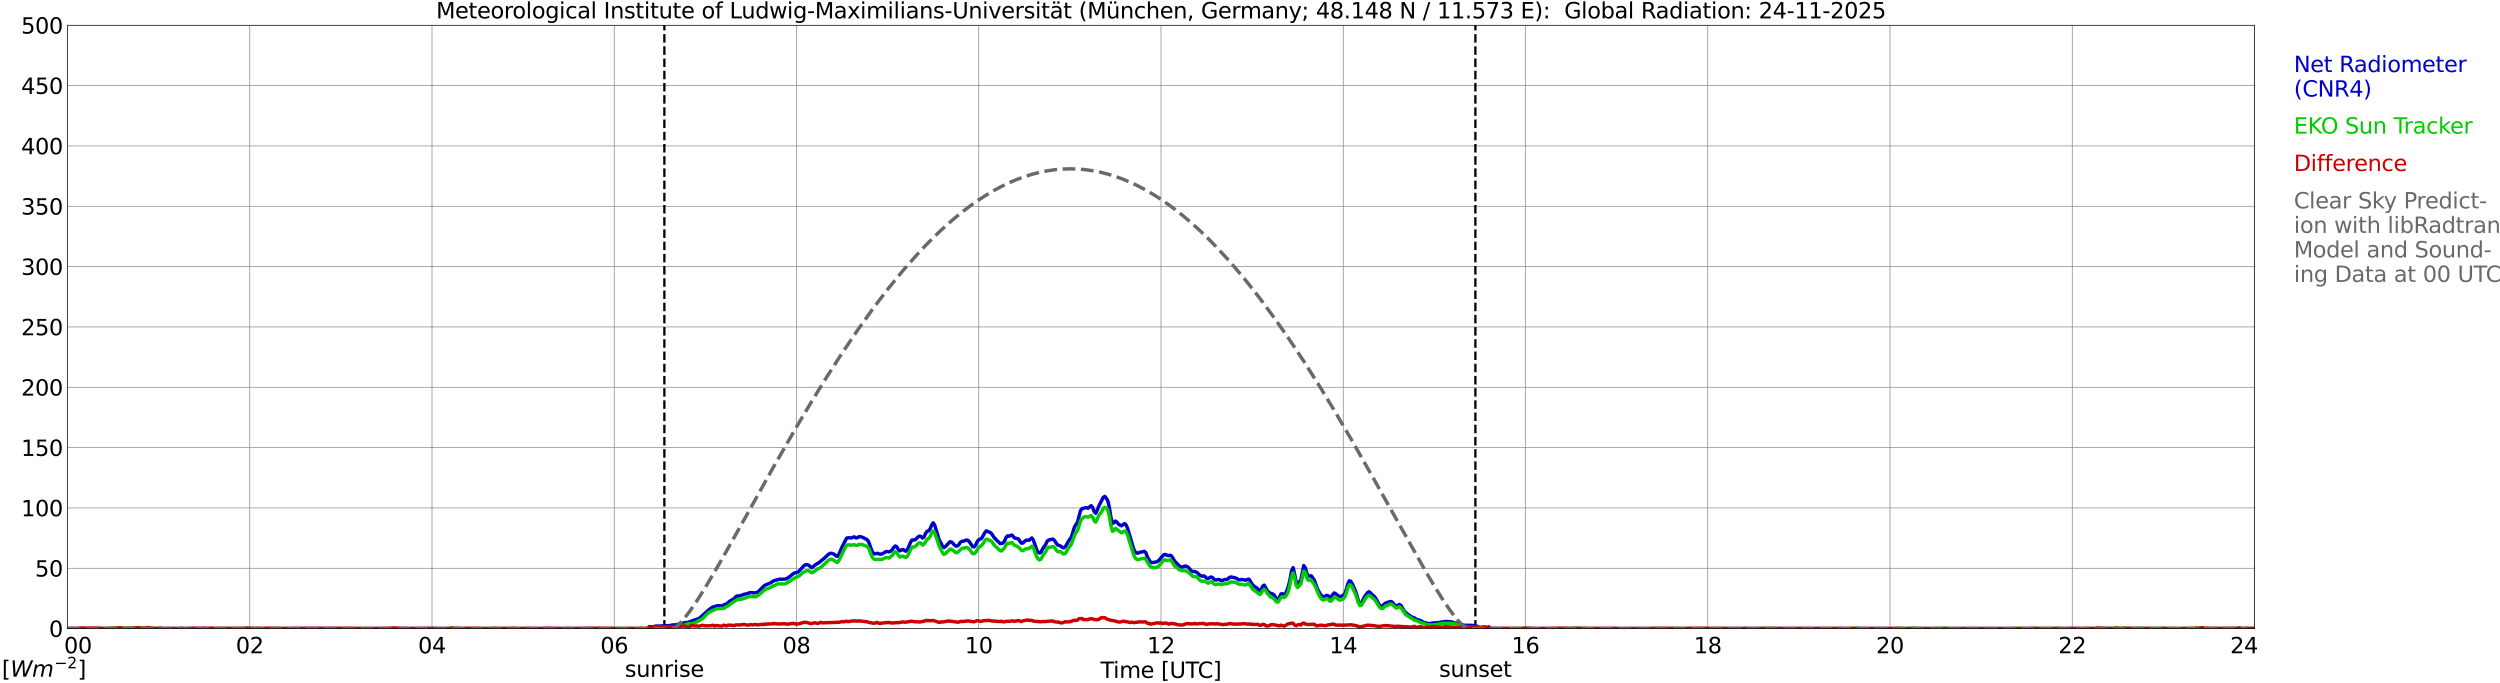 <?xml version="1.0" encoding="utf-8" standalone="no"?>
<!DOCTYPE svg PUBLIC "-//W3C//DTD SVG 1.1//EN"
  "http://www.w3.org/Graphics/SVG/1.1/DTD/svg11.dtd">
<svg xmlns:xlink="http://www.w3.org/1999/xlink" width="1085.4pt" height="296.64pt" viewBox="0 0 1085.4 296.64" xmlns="http://www.w3.org/2000/svg" version="1.1">
 <defs>
  <style type="text/css">*{stroke-linejoin: round; stroke-linecap: butt}</style>
 </defs>
 <g id="figure_1">
  <g id="patch_1">
   <path d="M 0 296.64 
L 1085.4 296.64 
L 1085.4 0 
L 0 0 
z
" style="fill: #ffffff"/>
  </g>
  <g id="axes_1">
   <g id="patch_2">
    <path d="M 29.306 272.909 
L 978.814 272.909 
L 978.814 10.976 
L 29.306 10.976 
z
" style="fill: #ffffff"/>
   </g>
   <g id="patch_3">
    <path d="M 978.814 272.909 
L 978.814 272.909 
L 978.814 10.976 
L 978.814 10.976 
z
" clip-path="url(#p022373c0d9)" style="fill: #d3d3d3; opacity: 0.25; stroke: #d3d3d3; stroke-linejoin: miter"/>
   </g>
   <g id="matplotlib.axis_1">
    <g id="xtick_1">
     <g id="line2d_1">
      <path d="M 29.306 272.909 
L 29.306 10.976 
" clip-path="url(#p022373c0d9)" style="fill: none; stroke: #808080; stroke-width: 0.3; stroke-linecap: square"/>
     </g>
     <g id="line2d_2"/>
     <g id="text_1">
      <!--    00 -->
      <g transform="translate(18.733 283.627) scale(0.095 -0.095)">
       <defs>
        <path id="DejaVuSans-20" transform="scale(0.016)"/>
        <path id="DejaVuSans-30" d="M 2034 4250 
Q 1547 4250 1301 3770 
Q 1056 3291 1056 2328 
Q 1056 1369 1301 889 
Q 1547 409 2034 409 
Q 2525 409 2770 889 
Q 3016 1369 3016 2328 
Q 3016 3291 2770 3770 
Q 2525 4250 2034 4250 
z
M 2034 4750 
Q 2819 4750 3233 4129 
Q 3647 3509 3647 2328 
Q 3647 1150 3233 529 
Q 2819 -91 2034 -91 
Q 1250 -91 836 529 
Q 422 1150 422 2328 
Q 422 3509 836 4129 
Q 1250 4750 2034 4750 
z
" transform="scale(0.016)"/>
       </defs>
       <use xlink:href="#DejaVuSans-20"/>
       <use xlink:href="#DejaVuSans-20" transform="translate(31.787 0)"/>
       <use xlink:href="#DejaVuSans-20" transform="translate(63.574 0)"/>
       <use xlink:href="#DejaVuSans-30" transform="translate(95.361 0)"/>
       <use xlink:href="#DejaVuSans-30" transform="translate(158.984 0)"/>
      </g>
     </g>
    </g>
    <g id="xtick_2">
     <g id="line2d_3">
      <path d="M 108.431 272.909 
L 108.431 10.976 
" clip-path="url(#p022373c0d9)" style="fill: none; stroke: #808080; stroke-width: 0.3; stroke-linecap: square"/>
     </g>
     <g id="line2d_4"/>
     <g id="text_2">
      <!-- 02 -->
      <g transform="translate(102.387 283.627) scale(0.095 -0.095)">
       <defs>
        <path id="DejaVuSans-32" d="M 1228 531 
L 3431 531 
L 3431 0 
L 469 0 
L 469 531 
Q 828 903 1448 1529 
Q 2069 2156 2228 2338 
Q 2531 2678 2651 2914 
Q 2772 3150 2772 3378 
Q 2772 3750 2511 3984 
Q 2250 4219 1831 4219 
Q 1534 4219 1204 4116 
Q 875 4013 500 3803 
L 500 4441 
Q 881 4594 1212 4672 
Q 1544 4750 1819 4750 
Q 2544 4750 2975 4387 
Q 3406 4025 3406 3419 
Q 3406 3131 3298 2873 
Q 3191 2616 2906 2266 
Q 2828 2175 2409 1742 
Q 1991 1309 1228 531 
z
" transform="scale(0.016)"/>
       </defs>
       <use xlink:href="#DejaVuSans-30"/>
       <use xlink:href="#DejaVuSans-32" transform="translate(63.623 0)"/>
      </g>
     </g>
    </g>
    <g id="xtick_3">
     <g id="line2d_5">
      <path d="M 187.557 272.909 
L 187.557 10.976 
" clip-path="url(#p022373c0d9)" style="fill: none; stroke: #808080; stroke-width: 0.3; stroke-linecap: square"/>
     </g>
     <g id="line2d_6"/>
     <g id="text_3">
      <!-- 04 -->
      <g transform="translate(181.513 283.627) scale(0.095 -0.095)">
       <defs>
        <path id="DejaVuSans-34" d="M 2419 4116 
L 825 1625 
L 2419 1625 
L 2419 4116 
z
M 2253 4666 
L 3047 4666 
L 3047 1625 
L 3713 1625 
L 3713 1100 
L 3047 1100 
L 3047 0 
L 2419 0 
L 2419 1100 
L 313 1100 
L 313 1709 
L 2253 4666 
z
" transform="scale(0.016)"/>
       </defs>
       <use xlink:href="#DejaVuSans-30"/>
       <use xlink:href="#DejaVuSans-34" transform="translate(63.623 0)"/>
      </g>
     </g>
    </g>
    <g id="xtick_4">
     <g id="line2d_7">
      <path d="M 266.683 272.909 
L 266.683 10.976 
" clip-path="url(#p022373c0d9)" style="fill: none; stroke: #808080; stroke-width: 0.3; stroke-linecap: square"/>
     </g>
     <g id="line2d_8"/>
     <g id="text_4">
      <!-- 06 -->
      <g transform="translate(260.638 283.627) scale(0.095 -0.095)">
       <defs>
        <path id="DejaVuSans-36" d="M 2113 2584 
Q 1688 2584 1439 2293 
Q 1191 2003 1191 1497 
Q 1191 994 1439 701 
Q 1688 409 2113 409 
Q 2538 409 2786 701 
Q 3034 994 3034 1497 
Q 3034 2003 2786 2293 
Q 2538 2584 2113 2584 
z
M 3366 4563 
L 3366 3988 
Q 3128 4100 2886 4159 
Q 2644 4219 2406 4219 
Q 1781 4219 1451 3797 
Q 1122 3375 1075 2522 
Q 1259 2794 1537 2939 
Q 1816 3084 2150 3084 
Q 2853 3084 3261 2657 
Q 3669 2231 3669 1497 
Q 3669 778 3244 343 
Q 2819 -91 2113 -91 
Q 1303 -91 875 529 
Q 447 1150 447 2328 
Q 447 3434 972 4092 
Q 1497 4750 2381 4750 
Q 2619 4750 2861 4703 
Q 3103 4656 3366 4563 
z
" transform="scale(0.016)"/>
       </defs>
       <use xlink:href="#DejaVuSans-30"/>
       <use xlink:href="#DejaVuSans-36" transform="translate(63.623 0)"/>
      </g>
     </g>
    </g>
    <g id="xtick_5">
     <g id="line2d_9">
      <path d="M 345.808 272.909 
L 345.808 10.976 
" clip-path="url(#p022373c0d9)" style="fill: none; stroke: #808080; stroke-width: 0.3; stroke-linecap: square"/>
     </g>
     <g id="line2d_10"/>
     <g id="text_5">
      <!-- 08 -->
      <g transform="translate(339.764 283.627) scale(0.095 -0.095)">
       <defs>
        <path id="DejaVuSans-38" d="M 2034 2216 
Q 1584 2216 1326 1975 
Q 1069 1734 1069 1313 
Q 1069 891 1326 650 
Q 1584 409 2034 409 
Q 2484 409 2743 651 
Q 3003 894 3003 1313 
Q 3003 1734 2745 1975 
Q 2488 2216 2034 2216 
z
M 1403 2484 
Q 997 2584 770 2862 
Q 544 3141 544 3541 
Q 544 4100 942 4425 
Q 1341 4750 2034 4750 
Q 2731 4750 3128 4425 
Q 3525 4100 3525 3541 
Q 3525 3141 3298 2862 
Q 3072 2584 2669 2484 
Q 3125 2378 3379 2068 
Q 3634 1759 3634 1313 
Q 3634 634 3220 271 
Q 2806 -91 2034 -91 
Q 1263 -91 848 271 
Q 434 634 434 1313 
Q 434 1759 690 2068 
Q 947 2378 1403 2484 
z
M 1172 3481 
Q 1172 3119 1398 2916 
Q 1625 2713 2034 2713 
Q 2441 2713 2670 2916 
Q 2900 3119 2900 3481 
Q 2900 3844 2670 4047 
Q 2441 4250 2034 4250 
Q 1625 4250 1398 4047 
Q 1172 3844 1172 3481 
z
" transform="scale(0.016)"/>
       </defs>
       <use xlink:href="#DejaVuSans-30"/>
       <use xlink:href="#DejaVuSans-38" transform="translate(63.623 0)"/>
      </g>
     </g>
    </g>
    <g id="xtick_6">
     <g id="line2d_11">
      <path d="M 424.934 272.909 
L 424.934 10.976 
" clip-path="url(#p022373c0d9)" style="fill: none; stroke: #808080; stroke-width: 0.3; stroke-linecap: square"/>
     </g>
     <g id="line2d_12"/>
     <g id="text_6">
      <!-- 10 -->
      <g transform="translate(418.89 283.627) scale(0.095 -0.095)">
       <defs>
        <path id="DejaVuSans-31" d="M 794 531 
L 1825 531 
L 1825 4091 
L 703 3866 
L 703 4441 
L 1819 4666 
L 2450 4666 
L 2450 531 
L 3481 531 
L 3481 0 
L 794 0 
L 794 531 
z
" transform="scale(0.016)"/>
       </defs>
       <use xlink:href="#DejaVuSans-31"/>
       <use xlink:href="#DejaVuSans-30" transform="translate(63.623 0)"/>
      </g>
     </g>
    </g>
    <g id="xtick_7">
     <g id="line2d_13">
      <path d="M 504.06 272.909 
L 504.06 10.976 
" clip-path="url(#p022373c0d9)" style="fill: none; stroke: #808080; stroke-width: 0.3; stroke-linecap: square"/>
     </g>
     <g id="line2d_14"/>
     <g id="text_7">
      <!-- 12 -->
      <g transform="translate(498.015 283.627) scale(0.095 -0.095)">
       <use xlink:href="#DejaVuSans-31"/>
       <use xlink:href="#DejaVuSans-32" transform="translate(63.623 0)"/>
      </g>
     </g>
    </g>
    <g id="xtick_8">
     <g id="line2d_15">
      <path d="M 583.185 272.909 
L 583.185 10.976 
" clip-path="url(#p022373c0d9)" style="fill: none; stroke: #808080; stroke-width: 0.3; stroke-linecap: square"/>
     </g>
     <g id="line2d_16"/>
     <g id="text_8">
      <!-- 14 -->
      <g transform="translate(577.141 283.627) scale(0.095 -0.095)">
       <use xlink:href="#DejaVuSans-31"/>
       <use xlink:href="#DejaVuSans-34" transform="translate(63.623 0)"/>
      </g>
     </g>
    </g>
    <g id="xtick_9">
     <g id="line2d_17">
      <path d="M 662.311 272.909 
L 662.311 10.976 
" clip-path="url(#p022373c0d9)" style="fill: none; stroke: #808080; stroke-width: 0.3; stroke-linecap: square"/>
     </g>
     <g id="line2d_18"/>
     <g id="text_9">
      <!-- 16 -->
      <g transform="translate(656.267 283.627) scale(0.095 -0.095)">
       <use xlink:href="#DejaVuSans-31"/>
       <use xlink:href="#DejaVuSans-36" transform="translate(63.623 0)"/>
      </g>
     </g>
    </g>
    <g id="xtick_10">
     <g id="line2d_19">
      <path d="M 741.437 272.909 
L 741.437 10.976 
" clip-path="url(#p022373c0d9)" style="fill: none; stroke: #808080; stroke-width: 0.3; stroke-linecap: square"/>
     </g>
     <g id="line2d_20"/>
     <g id="text_10">
      <!-- 18 -->
      <g transform="translate(735.392 283.627) scale(0.095 -0.095)">
       <use xlink:href="#DejaVuSans-31"/>
       <use xlink:href="#DejaVuSans-38" transform="translate(63.623 0)"/>
      </g>
     </g>
    </g>
    <g id="xtick_11">
     <g id="line2d_21">
      <path d="M 820.562 272.909 
L 820.562 10.976 
" clip-path="url(#p022373c0d9)" style="fill: none; stroke: #808080; stroke-width: 0.3; stroke-linecap: square"/>
     </g>
     <g id="line2d_22"/>
     <g id="text_11">
      <!-- 20 -->
      <g transform="translate(814.518 283.627) scale(0.095 -0.095)">
       <use xlink:href="#DejaVuSans-32"/>
       <use xlink:href="#DejaVuSans-30" transform="translate(63.623 0)"/>
      </g>
     </g>
    </g>
    <g id="xtick_12">
     <g id="line2d_23">
      <path d="M 899.688 272.909 
L 899.688 10.976 
" clip-path="url(#p022373c0d9)" style="fill: none; stroke: #808080; stroke-width: 0.3; stroke-linecap: square"/>
     </g>
     <g id="line2d_24"/>
     <g id="text_12">
      <!-- 22 -->
      <g transform="translate(893.644 283.627) scale(0.095 -0.095)">
       <use xlink:href="#DejaVuSans-32"/>
       <use xlink:href="#DejaVuSans-32" transform="translate(63.623 0)"/>
      </g>
     </g>
    </g>
    <g id="xtick_13">
     <g id="line2d_25">
      <path d="M 978.814 272.909 
L 978.814 10.976 
" clip-path="url(#p022373c0d9)" style="fill: none; stroke: #808080; stroke-width: 0.3; stroke-linecap: square"/>
     </g>
     <g id="line2d_26"/>
     <g id="text_13">
      <!-- 24    -->
      <g transform="translate(968.241 283.627) scale(0.095 -0.095)">
       <use xlink:href="#DejaVuSans-32"/>
       <use xlink:href="#DejaVuSans-34" transform="translate(63.623 0)"/>
       <use xlink:href="#DejaVuSans-20" transform="translate(127.246 0)"/>
       <use xlink:href="#DejaVuSans-20" transform="translate(159.033 0)"/>
       <use xlink:href="#DejaVuSans-20" transform="translate(190.82 0)"/>
      </g>
     </g>
    </g>
    <g id="text_14">
     <!-- Time [UTC] -->
     <g transform="translate(477.806 294.322) scale(0.095 -0.095)">
      <defs>
       <path id="DejaVuSans-54" d="M -19 4666 
L 3928 4666 
L 3928 4134 
L 2272 4134 
L 2272 0 
L 1638 0 
L 1638 4134 
L -19 4134 
L -19 4666 
z
" transform="scale(0.016)"/>
       <path id="DejaVuSans-69" d="M 603 3500 
L 1178 3500 
L 1178 0 
L 603 0 
L 603 3500 
z
M 603 4863 
L 1178 4863 
L 1178 4134 
L 603 4134 
L 603 4863 
z
" transform="scale(0.016)"/>
       <path id="DejaVuSans-6d" d="M 3328 2828 
Q 3544 3216 3844 3400 
Q 4144 3584 4550 3584 
Q 5097 3584 5394 3201 
Q 5691 2819 5691 2113 
L 5691 0 
L 5113 0 
L 5113 2094 
Q 5113 2597 4934 2840 
Q 4756 3084 4391 3084 
Q 3944 3084 3684 2787 
Q 3425 2491 3425 1978 
L 3425 0 
L 2847 0 
L 2847 2094 
Q 2847 2600 2669 2842 
Q 2491 3084 2119 3084 
Q 1678 3084 1418 2786 
Q 1159 2488 1159 1978 
L 1159 0 
L 581 0 
L 581 3500 
L 1159 3500 
L 1159 2956 
Q 1356 3278 1631 3431 
Q 1906 3584 2284 3584 
Q 2666 3584 2933 3390 
Q 3200 3197 3328 2828 
z
" transform="scale(0.016)"/>
       <path id="DejaVuSans-65" d="M 3597 1894 
L 3597 1613 
L 953 1613 
Q 991 1019 1311 708 
Q 1631 397 2203 397 
Q 2534 397 2845 478 
Q 3156 559 3463 722 
L 3463 178 
Q 3153 47 2828 -22 
Q 2503 -91 2169 -91 
Q 1331 -91 842 396 
Q 353 884 353 1716 
Q 353 2575 817 3079 
Q 1281 3584 2069 3584 
Q 2775 3584 3186 3129 
Q 3597 2675 3597 1894 
z
M 3022 2063 
Q 3016 2534 2758 2815 
Q 2500 3097 2075 3097 
Q 1594 3097 1305 2825 
Q 1016 2553 972 2059 
L 3022 2063 
z
" transform="scale(0.016)"/>
       <path id="DejaVuSans-5b" d="M 550 4863 
L 1875 4863 
L 1875 4416 
L 1125 4416 
L 1125 -397 
L 1875 -397 
L 1875 -844 
L 550 -844 
L 550 4863 
z
" transform="scale(0.016)"/>
       <path id="DejaVuSans-55" d="M 556 4666 
L 1191 4666 
L 1191 1831 
Q 1191 1081 1462 751 
Q 1734 422 2344 422 
Q 2950 422 3222 751 
Q 3494 1081 3494 1831 
L 3494 4666 
L 4128 4666 
L 4128 1753 
Q 4128 841 3676 375 
Q 3225 -91 2344 -91 
Q 1459 -91 1007 375 
Q 556 841 556 1753 
L 556 4666 
z
" transform="scale(0.016)"/>
       <path id="DejaVuSans-43" d="M 4122 4306 
L 4122 3641 
Q 3803 3938 3442 4084 
Q 3081 4231 2675 4231 
Q 1875 4231 1450 3742 
Q 1025 3253 1025 2328 
Q 1025 1406 1450 917 
Q 1875 428 2675 428 
Q 3081 428 3442 575 
Q 3803 722 4122 1019 
L 4122 359 
Q 3791 134 3420 21 
Q 3050 -91 2638 -91 
Q 1578 -91 968 557 
Q 359 1206 359 2328 
Q 359 3453 968 4101 
Q 1578 4750 2638 4750 
Q 3056 4750 3426 4639 
Q 3797 4528 4122 4306 
z
" transform="scale(0.016)"/>
       <path id="DejaVuSans-5d" d="M 1947 4863 
L 1947 -844 
L 622 -844 
L 622 -397 
L 1369 -397 
L 1369 4416 
L 622 4416 
L 622 4863 
L 1947 4863 
z
" transform="scale(0.016)"/>
      </defs>
      <use xlink:href="#DejaVuSans-54"/>
      <use xlink:href="#DejaVuSans-69" transform="translate(57.959 0)"/>
      <use xlink:href="#DejaVuSans-6d" transform="translate(85.742 0)"/>
      <use xlink:href="#DejaVuSans-65" transform="translate(183.154 0)"/>
      <use xlink:href="#DejaVuSans-20" transform="translate(244.678 0)"/>
      <use xlink:href="#DejaVuSans-5b" transform="translate(276.465 0)"/>
      <use xlink:href="#DejaVuSans-55" transform="translate(315.479 0)"/>
      <use xlink:href="#DejaVuSans-54" transform="translate(388.672 0)"/>
      <use xlink:href="#DejaVuSans-43" transform="translate(443.881 0)"/>
      <use xlink:href="#DejaVuSans-5d" transform="translate(513.705 0)"/>
     </g>
    </g>
   </g>
   <g id="matplotlib.axis_2">
    <g id="ytick_1">
     <g id="line2d_27">
      <path d="M 29.306 272.909 
L 978.814 272.909 
" clip-path="url(#p022373c0d9)" style="fill: none; stroke: #808080; stroke-width: 0.3; stroke-linecap: square"/>
     </g>
     <g id="line2d_28"/>
     <g id="text_15">
      <!-- 0 -->
      <g transform="translate(21.261 276.518) scale(0.095 -0.095)">
       <use xlink:href="#DejaVuSans-30"/>
      </g>
     </g>
    </g>
    <g id="ytick_2">
     <g id="line2d_29">
      <path d="M 29.306 246.715 
L 978.814 246.715 
" clip-path="url(#p022373c0d9)" style="fill: none; stroke: #808080; stroke-width: 0.3; stroke-linecap: square"/>
     </g>
     <g id="line2d_30"/>
     <g id="text_16">
      <!-- 50 -->
      <g transform="translate(15.217 250.325) scale(0.095 -0.095)">
       <defs>
        <path id="DejaVuSans-35" d="M 691 4666 
L 3169 4666 
L 3169 4134 
L 1269 4134 
L 1269 2991 
Q 1406 3038 1543 3061 
Q 1681 3084 1819 3084 
Q 2600 3084 3056 2656 
Q 3513 2228 3513 1497 
Q 3513 744 3044 326 
Q 2575 -91 1722 -91 
Q 1428 -91 1123 -41 
Q 819 9 494 109 
L 494 744 
Q 775 591 1075 516 
Q 1375 441 1709 441 
Q 2250 441 2565 725 
Q 2881 1009 2881 1497 
Q 2881 1984 2565 2268 
Q 2250 2553 1709 2553 
Q 1456 2553 1204 2497 
Q 953 2441 691 2322 
L 691 4666 
z
" transform="scale(0.016)"/>
       </defs>
       <use xlink:href="#DejaVuSans-35"/>
       <use xlink:href="#DejaVuSans-30" transform="translate(63.623 0)"/>
      </g>
     </g>
    </g>
    <g id="ytick_3">
     <g id="line2d_31">
      <path d="M 29.306 220.522 
L 978.814 220.522 
" clip-path="url(#p022373c0d9)" style="fill: none; stroke: #808080; stroke-width: 0.3; stroke-linecap: square"/>
     </g>
     <g id="line2d_32"/>
     <g id="text_17">
      <!-- 100 -->
      <g transform="translate(9.173 224.131) scale(0.095 -0.095)">
       <use xlink:href="#DejaVuSans-31"/>
       <use xlink:href="#DejaVuSans-30" transform="translate(63.623 0)"/>
       <use xlink:href="#DejaVuSans-30" transform="translate(127.246 0)"/>
      </g>
     </g>
    </g>
    <g id="ytick_4">
     <g id="line2d_33">
      <path d="M 29.306 194.329 
L 978.814 194.329 
" clip-path="url(#p022373c0d9)" style="fill: none; stroke: #808080; stroke-width: 0.3; stroke-linecap: square"/>
     </g>
     <g id="line2d_34"/>
     <g id="text_18">
      <!-- 150 -->
      <g transform="translate(9.173 197.938) scale(0.095 -0.095)">
       <use xlink:href="#DejaVuSans-31"/>
       <use xlink:href="#DejaVuSans-35" transform="translate(63.623 0)"/>
       <use xlink:href="#DejaVuSans-30" transform="translate(127.246 0)"/>
      </g>
     </g>
    </g>
    <g id="ytick_5">
     <g id="line2d_35">
      <path d="M 29.306 168.136 
L 978.814 168.136 
" clip-path="url(#p022373c0d9)" style="fill: none; stroke: #808080; stroke-width: 0.3; stroke-linecap: square"/>
     </g>
     <g id="line2d_36"/>
     <g id="text_19">
      <!-- 200 -->
      <g transform="translate(9.173 171.745) scale(0.095 -0.095)">
       <use xlink:href="#DejaVuSans-32"/>
       <use xlink:href="#DejaVuSans-30" transform="translate(63.623 0)"/>
       <use xlink:href="#DejaVuSans-30" transform="translate(127.246 0)"/>
      </g>
     </g>
    </g>
    <g id="ytick_6">
     <g id="line2d_37">
      <path d="M 29.306 141.942 
L 978.814 141.942 
" clip-path="url(#p022373c0d9)" style="fill: none; stroke: #808080; stroke-width: 0.3; stroke-linecap: square"/>
     </g>
     <g id="line2d_38"/>
     <g id="text_20">
      <!-- 250 -->
      <g transform="translate(9.173 145.551) scale(0.095 -0.095)">
       <use xlink:href="#DejaVuSans-32"/>
       <use xlink:href="#DejaVuSans-35" transform="translate(63.623 0)"/>
       <use xlink:href="#DejaVuSans-30" transform="translate(127.246 0)"/>
      </g>
     </g>
    </g>
    <g id="ytick_7">
     <g id="line2d_39">
      <path d="M 29.306 115.749 
L 978.814 115.749 
" clip-path="url(#p022373c0d9)" style="fill: none; stroke: #808080; stroke-width: 0.3; stroke-linecap: square"/>
     </g>
     <g id="line2d_40"/>
     <g id="text_21">
      <!-- 300 -->
      <g transform="translate(9.173 119.358) scale(0.095 -0.095)">
       <defs>
        <path id="DejaVuSans-33" d="M 2597 2516 
Q 3050 2419 3304 2112 
Q 3559 1806 3559 1356 
Q 3559 666 3084 287 
Q 2609 -91 1734 -91 
Q 1441 -91 1130 -33 
Q 819 25 488 141 
L 488 750 
Q 750 597 1062 519 
Q 1375 441 1716 441 
Q 2309 441 2620 675 
Q 2931 909 2931 1356 
Q 2931 1769 2642 2001 
Q 2353 2234 1838 2234 
L 1294 2234 
L 1294 2753 
L 1863 2753 
Q 2328 2753 2575 2939 
Q 2822 3125 2822 3475 
Q 2822 3834 2567 4026 
Q 2313 4219 1838 4219 
Q 1578 4219 1281 4162 
Q 984 4106 628 3988 
L 628 4550 
Q 988 4650 1302 4700 
Q 1616 4750 1894 4750 
Q 2613 4750 3031 4423 
Q 3450 4097 3450 3541 
Q 3450 3153 3228 2886 
Q 3006 2619 2597 2516 
z
" transform="scale(0.016)"/>
       </defs>
       <use xlink:href="#DejaVuSans-33"/>
       <use xlink:href="#DejaVuSans-30" transform="translate(63.623 0)"/>
       <use xlink:href="#DejaVuSans-30" transform="translate(127.246 0)"/>
      </g>
     </g>
    </g>
    <g id="ytick_8">
     <g id="line2d_41">
      <path d="M 29.306 89.556 
L 978.814 89.556 
" clip-path="url(#p022373c0d9)" style="fill: none; stroke: #808080; stroke-width: 0.3; stroke-linecap: square"/>
     </g>
     <g id="line2d_42"/>
     <g id="text_22">
      <!-- 350 -->
      <g transform="translate(9.173 93.165) scale(0.095 -0.095)">
       <use xlink:href="#DejaVuSans-33"/>
       <use xlink:href="#DejaVuSans-35" transform="translate(63.623 0)"/>
       <use xlink:href="#DejaVuSans-30" transform="translate(127.246 0)"/>
      </g>
     </g>
    </g>
    <g id="ytick_9">
     <g id="line2d_43">
      <path d="M 29.306 63.362 
L 978.814 63.362 
" clip-path="url(#p022373c0d9)" style="fill: none; stroke: #808080; stroke-width: 0.3; stroke-linecap: square"/>
     </g>
     <g id="line2d_44"/>
     <g id="text_23">
      <!-- 400 -->
      <g transform="translate(9.173 66.972) scale(0.095 -0.095)">
       <use xlink:href="#DejaVuSans-34"/>
       <use xlink:href="#DejaVuSans-30" transform="translate(63.623 0)"/>
       <use xlink:href="#DejaVuSans-30" transform="translate(127.246 0)"/>
      </g>
     </g>
    </g>
    <g id="ytick_10">
     <g id="line2d_45">
      <path d="M 29.306 37.169 
L 978.814 37.169 
" clip-path="url(#p022373c0d9)" style="fill: none; stroke: #808080; stroke-width: 0.3; stroke-linecap: square"/>
     </g>
     <g id="line2d_46"/>
     <g id="text_24">
      <!-- 450 -->
      <g transform="translate(9.173 40.778) scale(0.095 -0.095)">
       <use xlink:href="#DejaVuSans-34"/>
       <use xlink:href="#DejaVuSans-35" transform="translate(63.623 0)"/>
       <use xlink:href="#DejaVuSans-30" transform="translate(127.246 0)"/>
      </g>
     </g>
    </g>
    <g id="ytick_11">
     <g id="line2d_47">
      <path d="M 29.306 10.976 
L 978.814 10.976 
" clip-path="url(#p022373c0d9)" style="fill: none; stroke: #808080; stroke-width: 0.3; stroke-linecap: square"/>
     </g>
     <g id="line2d_48"/>
     <g id="text_25">
      <!-- 500 -->
      <g transform="translate(9.173 14.585) scale(0.095 -0.095)">
       <use xlink:href="#DejaVuSans-35"/>
       <use xlink:href="#DejaVuSans-30" transform="translate(63.623 0)"/>
       <use xlink:href="#DejaVuSans-30" transform="translate(127.246 0)"/>
      </g>
     </g>
    </g>
   </g>
   <g id="line2d_49">
    <path d="M 288.442 272.909 
L 288.442 10.976 
" clip-path="url(#p022373c0d9)" style="fill: none; stroke-dasharray: 3.7,1.6; stroke-dashoffset: 0; stroke: #000000"/>
   </g>
   <g id="line2d_50">
    <path d="M 640.552 272.909 
L 640.552 10.976 
" clip-path="url(#p022373c0d9)" style="fill: none; stroke-dasharray: 3.7,1.6; stroke-dashoffset: 0; stroke: #000000"/>
   </g>
   <g id="line2d_51">
    <path d="M 29.306 272.909 
L 281.189 272.909 
L 281.849 272.05 
L 283.167 272.128 
L 285.145 271.767 
L 286.464 271.887 
L 287.124 271.725 
L 290.42 271.641 
L 292.399 271.28 
L 293.058 271.358 
L 297.674 270.263 
L 298.333 270.347 
L 303.608 268.44 
L 307.564 264.92 
L 308.883 263.904 
L 309.543 263.5 
L 310.202 263.458 
L 310.861 263.092 
L 312.18 262.971 
L 312.839 263.055 
L 313.499 262.971 
L 314.818 262.405 
L 315.477 262.164 
L 316.796 261.028 
L 318.774 259.854 
L 319.433 259.084 
L 320.093 258.717 
L 320.752 258.801 
L 322.071 258.392 
L 323.39 257.911 
L 324.049 257.869 
L 325.368 257.339 
L 326.027 257.261 
L 327.346 257.423 
L 328.665 257.219 
L 329.324 256.774 
L 331.961 254.139 
L 334.599 253.044 
L 335.918 252.153 
L 338.555 251.425 
L 339.215 251.509 
L 341.193 251.383 
L 342.512 250.613 
L 344.49 248.994 
L 345.149 248.711 
L 345.808 248.628 
L 346.468 248.308 
L 347.127 247.737 
L 349.105 245.553 
L 349.765 245.186 
L 350.424 245.144 
L 351.083 245.39 
L 352.402 246.485 
L 353.062 246.034 
L 353.721 245.39 
L 355.699 244.175 
L 357.677 242.514 
L 359.655 240.691 
L 360.315 240.282 
L 360.974 240.204 
L 361.634 240.403 
L 362.293 240.728 
L 362.952 241.377 
L 363.612 241.54 
L 364.271 240.529 
L 365.59 237.448 
L 367.568 233.64 
L 368.227 233.477 
L 369.546 233.556 
L 370.865 233.074 
L 371.524 233.519 
L 372.184 233.519 
L 372.843 233.032 
L 373.502 232.99 
L 374.821 233.394 
L 375.481 233.881 
L 376.14 234.043 
L 376.799 234.693 
L 377.459 236.071 
L 378.118 238.098 
L 378.777 239.638 
L 379.437 240.445 
L 380.096 240.445 
L 380.756 240.204 
L 382.074 240.607 
L 382.734 240.529 
L 383.393 240.246 
L 384.712 239.434 
L 386.031 239.596 
L 386.69 239.271 
L 387.349 238.706 
L 388.009 237.689 
L 388.668 237.045 
L 389.328 237.364 
L 389.987 238.543 
L 390.646 239.151 
L 391.965 238.543 
L 393.284 239.313 
L 393.943 238.622 
L 394.603 237.286 
L 395.262 235.583 
L 395.921 234.452 
L 397.24 234.41 
L 397.899 233.844 
L 398.559 233.111 
L 399.218 232.749 
L 399.878 232.948 
L 400.537 233.598 
L 401.196 233.074 
L 401.856 231.571 
L 402.515 230.643 
L 403.175 230.481 
L 403.834 229.59 
L 404.493 227.924 
L 405.153 226.997 
L 405.812 228.008 
L 407.79 234.488 
L 408.45 235.541 
L 409.109 236.961 
L 409.768 237.731 
L 410.428 237.364 
L 412.406 235.222 
L 413.065 235.3 
L 413.725 235.866 
L 414.384 236.636 
L 415.043 237.123 
L 415.703 237.045 
L 416.362 236.395 
L 417.022 235.379 
L 417.681 234.976 
L 418.34 234.976 
L 419 234.651 
L 419.659 234.452 
L 420.318 234.651 
L 420.978 235.379 
L 422.297 237.364 
L 422.956 237.406 
L 423.615 236.594 
L 424.275 235.138 
L 424.934 234.326 
L 425.593 234.085 
L 426.253 233.598 
L 427.572 231.251 
L 428.231 230.481 
L 429.55 231.047 
L 430.209 231.371 
L 430.869 232.22 
L 431.528 233.273 
L 432.847 234.693 
L 433.506 235.259 
L 434.165 235.987 
L 434.825 235.987 
L 435.484 235.704 
L 436.144 234.897 
L 436.803 233.315 
L 437.462 232.629 
L 438.122 232.828 
L 438.781 232.424 
L 439.44 232.341 
L 440.1 233.236 
L 440.759 233.682 
L 442.078 233.923 
L 443.397 235.788 
L 444.056 235.788 
L 445.375 234.572 
L 446.034 234.488 
L 446.694 234.572 
L 448.012 233.556 
L 448.672 234.572 
L 449.991 238.381 
L 450.65 239.675 
L 451.309 240.12 
L 451.969 239.759 
L 452.628 238.339 
L 453.947 236.474 
L 454.606 235.018 
L 455.266 234.452 
L 455.925 234.368 
L 456.584 234.085 
L 457.244 234.085 
L 457.903 234.771 
L 458.563 235.866 
L 459.222 236.594 
L 460.541 237.082 
L 461.2 237.689 
L 461.859 237.852 
L 462.519 237.328 
L 463.178 236.312 
L 463.838 235.059 
L 465.156 233.153 
L 466.475 228.82 
L 467.794 226.709 
L 469.113 221.727 
L 469.772 220.836 
L 470.431 220.716 
L 471.091 220.433 
L 471.75 220.47 
L 472.409 220.632 
L 473.728 219.537 
L 474.388 220.307 
L 475.047 222.13 
L 475.706 222.822 
L 476.366 221.565 
L 477.025 219.784 
L 479.003 215.933 
L 479.663 215.53 
L 480.322 216.336 
L 480.981 217.515 
L 481.641 220.307 
L 482.3 224.525 
L 482.96 227.196 
L 483.619 226.955 
L 484.278 226.227 
L 484.938 226.709 
L 485.597 227.521 
L 486.256 228.008 
L 486.916 228.291 
L 488.235 227.317 
L 488.894 227.888 
L 489.553 229.428 
L 492.191 238.339 
L 492.85 239.554 
L 493.51 240.12 
L 494.169 240.12 
L 494.828 239.795 
L 496.147 239.554 
L 496.807 239.392 
L 497.466 239.921 
L 498.125 241.781 
L 499.444 243.97 
L 500.103 244.295 
L 502.082 243.97 
L 502.741 243.604 
L 503.4 243.038 
L 504.06 242.147 
L 505.379 240.77 
L 506.038 240.728 
L 506.697 241.094 
L 507.357 241.299 
L 508.016 241.052 
L 508.675 241.419 
L 509.994 243.646 
L 511.313 245.023 
L 511.972 245.673 
L 512.632 246.118 
L 513.291 246.16 
L 514.61 245.752 
L 515.269 245.914 
L 515.929 246.323 
L 517.247 247.821 
L 517.907 248.224 
L 518.566 248.104 
L 519.226 248.308 
L 519.885 248.753 
L 521.204 249.969 
L 521.863 250.089 
L 522.522 250.047 
L 523.182 250.293 
L 523.841 251.058 
L 524.501 251.221 
L 525.16 250.775 
L 525.819 250.493 
L 526.479 250.817 
L 527.138 251.587 
L 527.797 251.828 
L 529.116 251.546 
L 530.435 252.117 
L 531.754 251.587 
L 532.413 251.671 
L 533.073 251.346 
L 533.732 250.739 
L 534.391 250.493 
L 536.369 250.901 
L 537.029 251.184 
L 537.688 251.671 
L 538.348 251.75 
L 539.007 251.587 
L 540.985 251.912 
L 541.644 251.546 
L 542.304 251.467 
L 543.623 253.651 
L 544.282 254.343 
L 545.601 255.234 
L 546.26 255.883 
L 546.919 256.732 
L 547.579 256.004 
L 548.238 254.463 
L 548.898 254.06 
L 550.216 256.491 
L 551.535 257.622 
L 552.195 257.748 
L 552.854 258.031 
L 553.513 258.88 
L 554.173 259.975 
L 554.832 260.257 
L 555.491 259.325 
L 556.151 257.869 
L 556.81 257.748 
L 557.47 258.356 
L 558.129 257.664 
L 558.788 256.208 
L 559.448 254.222 
L 560.107 251.383 
L 560.766 247.779 
L 561.426 246.443 
L 562.085 249.361 
L 562.745 252.923 
L 563.404 253.452 
L 564.063 252.599 
L 564.723 252.033 
L 566.042 245.553 
L 566.701 246.485 
L 567.36 248.916 
L 568.02 250.21 
L 568.679 250.005 
L 569.338 250.047 
L 570.657 251.954 
L 571.976 255.721 
L 573.295 258.031 
L 573.954 258.801 
L 574.613 259.126 
L 575.273 258.88 
L 575.932 258.476 
L 576.592 258.597 
L 577.251 259.246 
L 577.91 259.246 
L 578.57 258.23 
L 579.229 257.423 
L 579.889 257.785 
L 581.207 258.838 
L 581.867 259.042 
L 583.185 258.518 
L 583.845 257.748 
L 584.504 255.925 
L 585.164 253.531 
L 585.823 252.153 
L 586.482 252.399 
L 587.142 253.531 
L 588.46 256.533 
L 589.12 258.476 
L 589.779 260.949 
L 590.439 262.243 
L 591.098 261.876 
L 592.417 259.084 
L 593.736 257.303 
L 594.395 256.936 
L 595.054 257.423 
L 595.714 258.193 
L 596.373 258.639 
L 597.032 259.445 
L 597.692 260.462 
L 598.351 261.756 
L 599.011 262.73 
L 599.67 263.175 
L 600.329 262.971 
L 600.989 262.285 
L 601.648 261.798 
L 603.626 261.148 
L 604.286 261.268 
L 605.604 262.772 
L 606.264 263.055 
L 607.582 262.447 
L 608.242 262.851 
L 609.561 265.161 
L 610.22 265.931 
L 611.539 266.942 
L 612.858 267.833 
L 614.176 268.32 
L 614.836 268.807 
L 615.495 269.132 
L 616.154 269.174 
L 617.473 269.818 
L 618.133 270.227 
L 620.111 270.709 
L 620.77 270.75 
L 622.089 270.468 
L 624.726 270.305 
L 626.045 270.022 
L 627.364 269.86 
L 628.023 269.781 
L 628.683 269.902 
L 629.342 269.86 
L 630.661 270.101 
L 631.98 270.63 
L 632.639 270.709 
L 633.958 271.117 
L 635.936 271.479 
L 638.573 271.479 
L 639.892 271.641 
L 640.552 271.683 
L 641.211 271.887 
L 641.87 272.212 
L 642.53 272.374 
L 644.508 272.212 
L 645.827 272.374 
L 646.486 272.212 
L 647.145 272.909 
L 978.154 272.909 
L 978.154 272.909 
" clip-path="url(#p022373c0d9)" style="fill: none; stroke: #0000cc; stroke-width: 1.5; stroke-linecap: square"/>
   </g>
   <g id="line2d_52">
    <path d="M 28.646 272.89 
L 29.306 272.836 
L 31.284 273.061 
L 32.603 272.929 
L 35.24 273.166 
L 37.218 273.122 
L 41.175 273.161 
L 45.79 272.955 
L 47.768 272.842 
L 52.384 272.579 
L 53.703 272.779 
L 57 272.806 
L 60.297 272.546 
L 60.956 272.736 
L 61.615 272.683 
L 62.934 272.745 
L 64.253 272.461 
L 65.572 272.745 
L 68.209 272.899 
L 68.869 272.868 
L 69.528 272.723 
L 70.847 272.915 
L 71.506 272.856 
L 72.825 273.076 
L 74.144 272.981 
L 77.441 272.977 
L 78.759 272.798 
L 80.078 272.907 
L 81.397 272.934 
L 82.056 272.793 
L 84.034 273.079 
L 84.694 273.026 
L 85.353 273.098 
L 86.672 273.004 
L 88.65 273.1 
L 89.969 272.996 
L 91.947 273.109 
L 93.266 272.995 
L 97.881 272.882 
L 98.541 272.856 
L 99.2 273.014 
L 109.75 272.793 
L 111.069 273.04 
L 112.388 273.001 
L 113.707 272.955 
L 115.025 273.012 
L 117.663 273.103 
L 119.641 273.023 
L 122.278 273.004 
L 123.597 272.891 
L 124.257 272.99 
L 125.575 272.97 
L 128.213 273.025 
L 149.313 273.015 
L 151.951 273.067 
L 153.929 273.002 
L 155.247 272.954 
L 156.566 272.983 
L 158.544 272.858 
L 159.863 272.924 
L 161.182 272.928 
L 165.798 273.012 
L 169.094 273.067 
L 171.073 273.166 
L 173.051 273.122 
L 173.71 273.028 
L 176.348 273.033 
L 177.666 272.954 
L 183.601 272.96 
L 185.579 272.862 
L 186.898 272.995 
L 190.195 272.874 
L 191.513 272.902 
L 195.47 272.895 
L 196.129 272.644 
L 196.788 272.779 
L 199.426 272.896 
L 200.085 273.012 
L 200.745 272.935 
L 202.063 273.035 
L 207.998 273.032 
L 208.657 272.93 
L 211.295 272.981 
L 212.614 272.901 
L 213.273 272.978 
L 213.932 272.843 
L 221.186 272.983 
L 222.504 273.081 
L 225.142 272.932 
L 227.12 272.947 
L 229.098 273.048 
L 231.736 272.954 
L 232.395 272.88 
L 234.373 272.969 
L 235.033 272.916 
L 237.67 273.092 
L 238.989 273.053 
L 244.264 272.926 
L 246.242 273.027 
L 248.22 272.95 
L 249.539 272.954 
L 256.792 273.084 
L 258.111 273.032 
L 258.77 273.027 
L 260.089 273.131 
L 260.748 273.018 
L 264.045 272.977 
L 265.364 272.822 
L 266.683 272.866 
L 271.958 272.912 
L 272.617 272.825 
L 273.936 272.995 
L 275.255 272.961 
L 277.233 272.975 
L 277.892 272.83 
L 278.552 272.829 
L 279.211 272.941 
L 281.189 272.797 
L 282.508 272.68 
L 283.167 272.662 
L 283.827 272.79 
L 286.464 272.606 
L 287.124 272.624 
L 287.783 272.505 
L 288.442 272.58 
L 289.102 272.369 
L 289.761 272.278 
L 291.739 272.33 
L 293.717 271.972 
L 295.036 271.876 
L 295.696 271.683 
L 297.014 271.458 
L 298.333 270.908 
L 298.992 270.775 
L 300.311 270.766 
L 302.289 270.102 
L 304.927 268.645 
L 306.246 267.283 
L 307.564 265.985 
L 308.883 265.266 
L 310.861 264.44 
L 311.521 264.247 
L 314.158 264.133 
L 315.477 263.343 
L 316.136 263.058 
L 318.114 261.554 
L 320.093 260.297 
L 321.411 260.234 
L 322.73 259.899 
L 325.368 259.008 
L 326.686 258.985 
L 328.005 259.115 
L 328.665 258.838 
L 329.983 257.89 
L 331.961 256.097 
L 332.621 255.718 
L 333.94 255.306 
L 334.599 255.059 
L 335.258 254.582 
L 336.577 254.081 
L 337.236 253.675 
L 337.896 253.46 
L 339.874 253.504 
L 340.533 253.509 
L 341.193 253.341 
L 343.171 252.172 
L 343.83 251.653 
L 345.808 250.532 
L 346.468 250.299 
L 347.127 249.907 
L 348.446 248.738 
L 349.765 247.889 
L 350.424 247.762 
L 351.083 247.769 
L 352.402 248.687 
L 353.062 248.433 
L 355.04 246.89 
L 355.699 246.69 
L 356.359 246.371 
L 359.655 243.296 
L 360.315 242.878 
L 360.974 242.769 
L 362.293 243.38 
L 362.952 244.03 
L 363.612 244.155 
L 364.271 243.264 
L 366.909 237.766 
L 367.568 236.804 
L 368.227 236.511 
L 369.546 236.681 
L 370.865 236.46 
L 371.524 236.775 
L 372.184 236.823 
L 372.843 236.366 
L 374.162 236.363 
L 374.821 236.57 
L 375.481 236.915 
L 376.14 237.108 
L 376.799 237.481 
L 377.459 238.72 
L 378.118 240.619 
L 378.777 242.088 
L 379.437 242.722 
L 380.096 242.92 
L 382.074 242.812 
L 382.734 242.913 
L 383.393 242.661 
L 384.712 242.002 
L 386.031 242.274 
L 387.349 241.15 
L 388.009 240.216 
L 388.668 239.586 
L 389.328 239.948 
L 389.987 241.082 
L 390.646 241.833 
L 391.965 241.443 
L 393.284 242.065 
L 393.943 241.541 
L 394.603 240.256 
L 395.262 238.688 
L 395.921 237.677 
L 396.581 237.432 
L 397.24 237.384 
L 397.899 236.821 
L 398.559 235.953 
L 399.218 235.613 
L 399.878 235.882 
L 400.537 236.676 
L 401.196 236.251 
L 402.515 234.11 
L 403.175 233.802 
L 403.834 232.948 
L 404.493 231.33 
L 405.153 230.553 
L 405.812 231.335 
L 407.79 237.145 
L 409.109 239.814 
L 409.768 240.66 
L 410.428 240.44 
L 412.406 238.459 
L 413.065 238.406 
L 415.043 239.982 
L 415.703 239.849 
L 417.681 238.024 
L 418.34 238.078 
L 419 237.77 
L 419.659 237.69 
L 420.318 237.989 
L 420.978 238.577 
L 421.637 239.574 
L 422.297 240.36 
L 422.956 240.373 
L 423.615 239.784 
L 424.934 237.619 
L 426.253 236.747 
L 426.912 235.871 
L 427.572 234.732 
L 428.231 234.057 
L 428.89 234.255 
L 429.55 234.612 
L 430.209 234.735 
L 430.869 235.534 
L 431.528 236.539 
L 434.165 239.049 
L 434.825 239.203 
L 436.144 237.877 
L 436.803 236.502 
L 437.462 235.827 
L 438.122 235.971 
L 438.781 235.64 
L 439.44 235.68 
L 440.1 236.424 
L 440.759 236.9 
L 441.419 237.088 
L 442.078 237.464 
L 442.737 238.064 
L 443.397 238.839 
L 444.056 239.114 
L 445.375 238.272 
L 446.694 238.173 
L 448.012 237.147 
L 448.672 237.802 
L 449.991 241.436 
L 450.65 242.65 
L 451.309 243.093 
L 451.969 242.716 
L 452.628 241.439 
L 453.947 239.563 
L 454.606 238.236 
L 455.266 237.576 
L 455.925 237.582 
L 457.244 237.284 
L 457.903 237.725 
L 458.563 238.764 
L 459.222 239.519 
L 460.541 239.557 
L 461.2 240.168 
L 461.859 240.537 
L 462.519 240.333 
L 463.838 237.973 
L 465.156 236.272 
L 466.475 232.438 
L 467.134 231.205 
L 467.794 230.383 
L 468.453 228.424 
L 469.113 226.066 
L 469.772 225.221 
L 470.431 224.559 
L 471.091 224.371 
L 471.75 224.317 
L 472.409 224.547 
L 473.728 223.826 
L 474.388 224.532 
L 475.047 226.079 
L 475.706 226.69 
L 476.366 225.394 
L 477.025 223.8 
L 478.344 222.107 
L 479.003 220.59 
L 479.663 220.262 
L 480.322 220.593 
L 480.981 221.482 
L 481.641 224.086 
L 482.3 228.123 
L 482.96 230.686 
L 483.619 230.365 
L 484.278 229.428 
L 484.938 229.798 
L 485.597 230.396 
L 486.916 231.347 
L 488.235 230.505 
L 488.894 230.862 
L 489.553 232.329 
L 490.872 236.697 
L 492.191 240.927 
L 492.85 242.2 
L 493.51 242.852 
L 494.169 243.003 
L 494.828 242.742 
L 496.807 242.352 
L 497.466 242.819 
L 498.785 245.163 
L 499.444 245.89 
L 500.103 246.337 
L 500.763 246.447 
L 501.422 246.318 
L 502.082 246.345 
L 502.741 246.154 
L 505.379 243.091 
L 506.038 243.122 
L 506.697 243.397 
L 508.016 243.13 
L 508.675 243.651 
L 509.994 245.786 
L 510.654 246.347 
L 511.313 246.7 
L 511.972 247.326 
L 512.632 247.688 
L 514.61 247.778 
L 515.929 248.455 
L 517.907 250.243 
L 518.566 250.359 
L 519.226 250.335 
L 519.885 250.792 
L 521.204 252.195 
L 521.863 252.319 
L 523.182 252.37 
L 524.501 253.208 
L 525.819 252.542 
L 526.479 252.926 
L 527.138 253.637 
L 527.797 253.846 
L 529.116 253.533 
L 530.435 253.796 
L 531.094 253.553 
L 531.754 253.437 
L 532.413 253.5 
L 533.073 253.397 
L 533.732 252.922 
L 534.391 252.659 
L 535.71 252.74 
L 536.369 252.828 
L 537.029 253.114 
L 537.688 253.544 
L 538.348 253.678 
L 539.007 253.635 
L 540.326 253.974 
L 540.985 253.914 
L 541.644 253.477 
L 542.304 253.461 
L 543.623 255.445 
L 544.282 256.132 
L 545.601 257.08 
L 546.919 258.141 
L 547.579 257.524 
L 548.238 256.304 
L 548.898 255.848 
L 549.557 256.495 
L 550.216 257.558 
L 551.535 259.167 
L 552.854 259.739 
L 553.513 260.435 
L 554.173 261.305 
L 554.832 261.412 
L 555.491 260.49 
L 556.151 259.358 
L 556.81 259.06 
L 557.47 259.424 
L 558.129 259.027 
L 558.788 258.032 
L 559.448 256.341 
L 560.107 253.542 
L 560.766 250.172 
L 561.426 248.715 
L 562.085 250.888 
L 562.745 254.157 
L 563.404 255.076 
L 564.723 253.597 
L 565.382 251.011 
L 566.042 247.952 
L 566.701 248.489 
L 567.36 250.753 
L 568.02 251.956 
L 568.679 251.813 
L 569.338 251.923 
L 570.657 253.782 
L 571.317 255.18 
L 571.976 256.906 
L 573.295 259.53 
L 573.954 260.228 
L 574.613 260.516 
L 575.932 259.859 
L 576.592 260.217 
L 577.251 260.894 
L 577.91 261.038 
L 579.229 259.329 
L 579.889 259.286 
L 581.207 260.308 
L 581.867 260.597 
L 583.185 259.959 
L 583.845 259.244 
L 584.504 257.48 
L 585.164 255.239 
L 585.823 253.898 
L 586.482 254.046 
L 587.142 255.131 
L 588.46 257.877 
L 589.12 259.677 
L 589.779 261.819 
L 590.439 262.964 
L 591.098 262.76 
L 593.076 259.467 
L 593.736 258.785 
L 594.395 258.405 
L 595.054 258.829 
L 595.714 259.484 
L 596.373 259.965 
L 597.032 260.618 
L 598.351 262.692 
L 599.011 263.71 
L 599.67 264.214 
L 600.329 264.168 
L 601.648 263.026 
L 602.307 262.87 
L 603.626 262.182 
L 604.286 262.345 
L 606.264 264.069 
L 607.582 263.419 
L 608.242 263.859 
L 610.22 266.758 
L 611.539 267.64 
L 614.176 269.304 
L 614.836 269.391 
L 615.495 269.76 
L 616.154 269.972 
L 616.814 270.316 
L 618.133 270.647 
L 619.451 271.168 
L 620.77 271.315 
L 622.089 271.322 
L 624.726 270.942 
L 625.386 270.841 
L 626.045 270.627 
L 630.001 270.601 
L 631.98 270.997 
L 633.298 271.294 
L 633.958 271.604 
L 635.936 271.977 
L 636.595 272.006 
L 637.255 272.185 
L 638.573 272.26 
L 639.233 272.352 
L 640.552 272.372 
L 642.53 272.561 
L 643.189 272.476 
L 643.848 272.712 
L 644.508 272.664 
L 646.486 272.819 
L 653.739 273.002 
L 654.399 272.891 
L 655.058 272.983 
L 655.717 272.913 
L 656.377 272.965 
L 657.036 272.844 
L 660.992 272.932 
L 661.652 272.732 
L 662.311 272.792 
L 662.97 272.733 
L 666.927 273.026 
L 668.246 272.924 
L 670.224 272.959 
L 672.861 272.971 
L 674.839 273.018 
L 680.774 273.061 
L 682.092 272.855 
L 685.389 272.779 
L 686.708 272.87 
L 688.027 272.804 
L 688.686 272.947 
L 693.961 272.931 
L 694.621 273.014 
L 695.28 272.902 
L 701.215 273.022 
L 703.193 272.892 
L 703.852 272.965 
L 705.83 272.941 
L 709.127 272.928 
L 719.677 272.948 
L 722.315 273.055 
L 724.293 273.002 
L 726.271 272.824 
L 727.59 272.931 
L 728.249 273.044 
L 729.568 272.944 
L 730.887 272.906 
L 731.546 273.011 
L 732.865 272.969 
L 733.524 273.07 
L 735.502 272.997 
L 736.821 273.048 
L 745.393 272.973 
L 746.712 272.863 
L 748.69 272.896 
L 750.009 272.97 
L 751.327 272.92 
L 755.284 272.969 
L 755.943 273.023 
L 757.921 272.827 
L 759.24 272.9 
L 761.218 273.038 
L 766.493 272.85 
L 769.131 272.845 
L 770.449 272.888 
L 779.021 273.021 
L 781 272.909 
L 786.934 272.994 
L 788.912 272.931 
L 789.572 272.891 
L 791.55 273.059 
L 794.187 272.963 
L 799.462 272.856 
L 800.122 273.005 
L 805.397 272.838 
L 806.056 272.785 
L 808.694 273.032 
L 810.012 272.943 
L 811.99 273.034 
L 814.628 273.028 
L 815.947 272.902 
L 819.244 273.073 
L 819.903 273.003 
L 821.222 273.089 
L 822.541 272.936 
L 823.2 272.842 
L 824.519 272.815 
L 825.837 272.858 
L 826.497 273.015 
L 831.112 272.741 
L 831.772 272.871 
L 835.728 272.906 
L 837.047 273.038 
L 838.366 273.057 
L 840.344 272.887 
L 841.003 272.817 
L 841.663 272.903 
L 842.322 272.833 
L 843.641 272.857 
L 844.3 272.789 
L 848.256 273.111 
L 849.575 272.973 
L 850.894 272.942 
L 854.85 272.912 
L 856.169 273.055 
L 857.488 272.866 
L 858.806 272.98 
L 862.103 272.928 
L 863.422 272.916 
L 865.4 273.03 
L 867.378 272.952 
L 870.675 272.98 
L 872.653 273.013 
L 874.632 272.884 
L 877.269 272.853 
L 879.907 272.937 
L 883.863 272.883 
L 885.841 272.936 
L 886.5 272.843 
L 887.819 272.927 
L 894.413 272.842 
L 895.732 272.927 
L 897.71 272.925 
L 899.029 273.023 
L 902.985 272.87 
L 903.644 272.998 
L 906.282 272.856 
L 907.601 272.982 
L 908.26 272.916 
L 908.919 272.971 
L 910.898 272.695 
L 912.216 272.711 
L 914.194 272.886 
L 918.151 272.794 
L 918.81 272.653 
L 920.788 272.917 
L 921.448 272.767 
L 924.745 272.902 
L 926.063 272.96 
L 927.382 272.98 
L 928.041 272.828 
L 929.36 272.782 
L 931.338 272.907 
L 931.998 272.981 
L 932.657 272.776 
L 933.976 272.903 
L 934.635 272.819 
L 937.273 272.908 
L 937.932 272.83 
L 938.592 272.952 
L 939.251 272.786 
L 940.57 272.89 
L 941.229 273.003 
L 943.867 272.86 
L 944.526 272.997 
L 945.185 272.946 
L 945.845 273.103 
L 947.823 272.898 
L 948.482 272.827 
L 951.12 272.963 
L 951.779 272.871 
L 952.438 272.966 
L 953.757 272.672 
L 954.417 272.806 
L 955.076 272.744 
L 955.735 272.55 
L 956.395 272.601 
L 957.714 272.902 
L 958.373 272.75 
L 959.032 273.006 
L 961.67 272.834 
L 962.329 272.979 
L 962.989 272.853 
L 963.648 272.954 
L 964.967 272.826 
L 968.264 272.993 
L 968.923 272.97 
L 969.582 272.799 
L 970.242 272.783 
L 970.901 272.896 
L 972.22 272.683 
L 973.539 272.873 
L 974.198 272.906 
L 974.857 273.051 
L 976.176 273.009 
L 976.836 272.905 
L 977.495 273.027 
L 978.154 272.976 
L 978.154 272.976 
" clip-path="url(#p022373c0d9)" style="fill: none; stroke: #00cc00; stroke-width: 1.5; stroke-linecap: square"/>
   </g>
   <g id="line2d_53">
    <path d="M 29.306 272.836 
L 29.965 272.902 
L 31.284 272.756 
L 32.603 272.889 
L 35.24 272.651 
L 37.218 272.696 
L 41.175 272.656 
L 45.79 272.862 
L 49.087 272.785 
L 52.384 272.579 
L 53.703 272.779 
L 57 272.806 
L 60.297 272.546 
L 60.956 272.736 
L 61.615 272.683 
L 62.934 272.745 
L 64.253 272.461 
L 65.572 272.745 
L 68.209 272.899 
L 68.869 272.868 
L 69.528 272.723 
L 70.847 272.902 
L 73.484 272.808 
L 76.781 272.873 
L 78.759 272.798 
L 80.078 272.907 
L 81.397 272.884 
L 82.056 272.793 
L 82.716 272.907 
L 84.034 272.739 
L 84.694 272.791 
L 85.353 272.72 
L 86.672 272.814 
L 88.65 272.718 
L 89.969 272.822 
L 91.947 272.709 
L 93.266 272.823 
L 106.453 272.812 
L 107.113 272.711 
L 109.091 272.855 
L 109.75 272.793 
L 110.41 272.862 
L 111.728 272.745 
L 113.707 272.863 
L 115.025 272.806 
L 117.663 272.714 
L 119.641 272.794 
L 122.278 272.814 
L 123.597 272.891 
L 124.257 272.828 
L 125.575 272.847 
L 128.213 272.792 
L 149.313 272.802 
L 151.951 272.75 
L 153.929 272.816 
L 155.247 272.863 
L 156.566 272.834 
L 157.226 272.903 
L 158.544 272.858 
L 161.182 272.89 
L 165.798 272.806 
L 169.094 272.75 
L 171.073 272.652 
L 173.051 272.696 
L 173.71 272.79 
L 176.348 272.785 
L 177.666 272.863 
L 188.216 272.802 
L 189.535 272.873 
L 195.47 272.895 
L 196.129 272.644 
L 196.788 272.779 
L 200.745 272.883 
L 202.063 272.783 
L 207.998 272.785 
L 208.657 272.887 
L 211.295 272.836 
L 212.614 272.901 
L 213.932 272.843 
L 221.186 272.835 
L 222.504 272.736 
L 225.142 272.886 
L 227.12 272.871 
L 229.098 272.77 
L 231.736 272.863 
L 235.033 272.902 
L 237.67 272.726 
L 238.989 272.764 
L 244.264 272.892 
L 246.242 272.791 
L 248.22 272.867 
L 249.539 272.864 
L 256.792 272.734 
L 258.111 272.785 
L 258.77 272.791 
L 260.089 272.687 
L 260.748 272.8 
L 265.364 272.822 
L 266.683 272.866 
L 271.958 272.906 
L 272.617 272.825 
L 273.277 272.881 
L 273.936 272.823 
L 275.255 272.857 
L 278.552 272.829 
L 279.87 272.89 
L 281.189 272.797 
L 281.849 272.247 
L 283.167 272.375 
L 283.827 272.127 
L 285.145 272.006 
L 285.805 272.186 
L 286.464 272.19 
L 287.124 272.01 
L 287.783 272.129 
L 288.442 271.97 
L 289.102 272.265 
L 289.761 272.398 
L 291.739 272.02 
L 292.399 271.999 
L 293.058 272.171 
L 294.377 271.999 
L 296.355 271.796 
L 297.014 271.798 
L 297.674 271.985 
L 298.333 272.348 
L 298.992 272.234 
L 300.311 271.636 
L 300.971 271.645 
L 301.63 271.81 
L 302.289 271.734 
L 303.608 271.887 
L 304.267 271.616 
L 304.927 271.489 
L 306.246 271.719 
L 308.224 271.697 
L 309.543 271.457 
L 310.202 271.832 
L 310.861 271.561 
L 312.839 271.822 
L 313.499 271.785 
L 314.158 271.422 
L 315.477 271.73 
L 316.136 271.408 
L 317.455 271.433 
L 318.774 271.632 
L 319.433 271.306 
L 321.411 271.313 
L 322.73 271.12 
L 323.39 271.149 
L 324.049 271.341 
L 324.708 271.41 
L 326.027 271.177 
L 326.686 271.305 
L 328.005 271.096 
L 328.665 271.29 
L 329.324 271.274 
L 330.643 271.054 
L 331.302 271.206 
L 331.961 270.95 
L 332.621 271.047 
L 333.28 270.88 
L 334.599 270.894 
L 335.258 270.889 
L 335.918 270.679 
L 337.896 270.916 
L 340.533 270.783 
L 341.193 270.951 
L 341.852 270.988 
L 344.49 270.624 
L 345.808 271.004 
L 347.127 270.738 
L 349.105 270.163 
L 350.424 270.29 
L 351.743 270.672 
L 352.402 270.707 
L 353.721 270.369 
L 355.04 270.681 
L 356.359 270.184 
L 357.018 270.42 
L 364.271 270.174 
L 365.59 269.863 
L 366.249 269.984 
L 366.909 269.793 
L 367.568 269.745 
L 368.227 269.875 
L 370.865 269.523 
L 371.524 269.653 
L 373.502 269.57 
L 374.162 269.74 
L 374.821 269.732 
L 375.481 269.875 
L 376.14 269.844 
L 376.799 270.121 
L 379.437 270.632 
L 380.756 270.228 
L 381.415 270.544 
L 382.074 270.704 
L 382.734 270.525 
L 384.712 270.34 
L 386.031 270.231 
L 386.69 270.432 
L 387.349 270.465 
L 389.328 270.326 
L 389.987 270.37 
L 391.965 270.009 
L 393.284 270.157 
L 393.943 269.99 
L 395.262 269.804 
L 395.921 269.683 
L 396.581 269.886 
L 399.218 270.045 
L 401.196 269.732 
L 401.856 269.39 
L 404.493 269.504 
L 405.153 269.353 
L 407.79 270.253 
L 408.45 269.99 
L 409.109 270.056 
L 411.087 269.724 
L 411.746 269.608 
L 414.384 269.913 
L 415.703 270.105 
L 416.362 270.067 
L 417.022 269.745 
L 417.681 269.861 
L 420.318 269.571 
L 422.297 269.913 
L 422.956 269.942 
L 424.275 269.436 
L 425.593 269.756 
L 426.253 269.76 
L 426.912 269.463 
L 429.55 269.343 
L 430.209 269.545 
L 434.165 269.846 
L 434.825 269.692 
L 435.484 270.024 
L 437.462 269.71 
L 438.122 269.765 
L 439.44 269.569 
L 440.1 269.721 
L 441.419 269.581 
L 442.078 269.367 
L 443.397 269.857 
L 444.056 269.582 
L 446.034 269.173 
L 447.353 269.392 
L 448.012 269.317 
L 448.672 269.679 
L 451.969 269.951 
L 452.628 269.808 
L 453.287 269.887 
L 456.584 269.591 
L 457.244 269.71 
L 457.903 269.955 
L 459.881 270.165 
L 460.541 270.434 
L 461.2 270.43 
L 462.519 269.903 
L 463.178 270.032 
L 463.838 269.996 
L 465.156 269.789 
L 465.816 269.43 
L 466.475 269.291 
L 467.134 269.387 
L 467.794 269.235 
L 468.453 268.601 
L 469.772 268.524 
L 470.431 269.066 
L 471.091 268.97 
L 471.75 269.061 
L 472.409 268.994 
L 473.069 268.738 
L 473.728 268.62 
L 474.388 268.684 
L 475.047 268.96 
L 476.366 269.08 
L 477.025 268.892 
L 478.344 268.071 
L 479.003 268.252 
L 479.663 268.176 
L 480.322 268.652 
L 481.641 269.131 
L 482.96 269.419 
L 483.619 269.499 
L 485.597 270.034 
L 486.256 270.077 
L 487.575 269.739 
L 488.235 269.721 
L 488.894 269.934 
L 489.553 270.008 
L 490.213 270.203 
L 490.872 270.255 
L 491.532 270.094 
L 492.191 270.321 
L 493.51 270.177 
L 494.828 269.962 
L 496.147 270.067 
L 496.807 269.949 
L 497.466 270.01 
L 498.125 270.589 
L 498.785 270.663 
L 499.444 270.989 
L 502.741 270.358 
L 503.4 270.594 
L 504.06 270.431 
L 504.719 270.673 
L 506.038 270.515 
L 506.697 270.606 
L 507.357 270.966 
L 508.675 270.677 
L 510.654 270.978 
L 511.313 271.232 
L 513.291 271.382 
L 515.269 270.744 
L 517.907 270.89 
L 518.566 270.653 
L 519.226 270.882 
L 519.885 270.871 
L 520.544 270.72 
L 522.522 270.664 
L 523.841 271.115 
L 525.16 270.793 
L 525.819 270.86 
L 526.479 270.8 
L 527.797 270.891 
L 528.457 270.808 
L 531.094 271.184 
L 531.754 271.06 
L 532.413 271.08 
L 533.732 270.726 
L 535.051 270.869 
L 535.71 270.986 
L 539.007 270.861 
L 540.326 270.763 
L 541.644 270.978 
L 542.304 270.914 
L 544.282 271.119 
L 545.601 271.062 
L 546.26 271.124 
L 546.919 271.499 
L 547.579 271.388 
L 548.238 271.069 
L 548.898 271.121 
L 549.557 271.647 
L 550.216 271.842 
L 552.195 271.16 
L 552.854 271.201 
L 555.491 271.744 
L 556.151 271.419 
L 557.47 271.841 
L 558.129 271.546 
L 558.788 271.085 
L 559.448 270.791 
L 560.107 270.75 
L 560.766 270.516 
L 561.426 270.637 
L 562.085 271.382 
L 562.745 271.675 
L 563.404 271.285 
L 564.063 271.136 
L 564.723 271.345 
L 565.382 270.73 
L 566.042 270.509 
L 566.701 270.905 
L 568.02 271.162 
L 569.998 271.024 
L 570.657 271.081 
L 571.317 271.626 
L 571.976 271.723 
L 573.295 271.41 
L 575.273 271.631 
L 575.932 271.526 
L 576.592 271.289 
L 577.251 271.262 
L 578.57 270.971 
L 579.229 271.003 
L 579.889 271.408 
L 582.526 271.416 
L 583.845 271.413 
L 586.482 271.262 
L 587.801 271.44 
L 589.12 271.708 
L 589.779 272.039 
L 590.439 272.187 
L 593.736 271.426 
L 595.054 271.503 
L 595.714 271.618 
L 596.373 271.582 
L 598.351 271.973 
L 599.67 271.87 
L 600.989 271.585 
L 601.648 271.68 
L 602.307 271.632 
L 605.604 272 
L 606.923 271.866 
L 609.561 272.125 
L 610.22 272.081 
L 612.198 272.256 
L 612.858 272.199 
L 614.176 271.925 
L 614.836 272.324 
L 615.495 272.281 
L 616.814 272.05 
L 618.133 272.489 
L 619.451 272.328 
L 620.77 272.345 
L 622.089 272.055 
L 623.408 272.186 
L 624.067 272.309 
L 626.045 272.304 
L 627.364 272.172 
L 628.023 272.024 
L 628.683 272.262 
L 629.342 272.153 
L 631.98 272.541 
L 632.639 272.466 
L 633.298 272.57 
L 633.958 272.422 
L 639.892 272.221 
L 640.552 272.22 
L 641.211 272.357 
L 641.87 272.639 
L 643.189 272.766 
L 643.848 272.408 
L 645.827 272.537 
L 646.486 272.302 
L 647.145 272.839 
L 655.058 272.834 
L 655.717 272.904 
L 657.036 272.844 
L 659.014 272.886 
L 660.333 272.844 
L 660.992 272.886 
L 661.652 272.732 
L 662.311 272.792 
L 662.97 272.733 
L 665.608 272.887 
L 670.224 272.859 
L 672.861 272.847 
L 674.839 272.799 
L 680.774 272.757 
L 681.433 272.892 
L 684.071 272.776 
L 684.73 272.849 
L 685.389 272.779 
L 686.708 272.87 
L 688.027 272.804 
L 689.346 272.88 
L 693.302 272.847 
L 693.961 272.887 
L 694.621 272.803 
L 695.939 272.891 
L 697.918 272.821 
L 698.577 272.868 
L 699.896 272.771 
L 701.215 272.796 
L 702.533 272.899 
L 714.402 272.885 
L 717.04 272.891 
L 717.699 272.762 
L 719.018 272.82 
L 720.337 272.818 
L 722.315 272.763 
L 724.293 272.816 
L 725.612 272.888 
L 726.93 272.85 
L 727.59 272.887 
L 728.249 272.773 
L 729.568 272.874 
L 730.887 272.906 
L 731.546 272.806 
L 732.865 272.849 
L 733.524 272.747 
L 735.502 272.82 
L 736.821 272.77 
L 752.646 272.883 
L 754.624 272.849 
L 879.907 272.88 
L 881.225 272.851 
L 882.544 272.794 
L 885.841 272.882 
L 887.16 272.903 
L 894.413 272.842 
L 895.732 272.891 
L 898.369 272.826 
L 899.688 272.828 
L 902.985 272.87 
L 904.304 272.872 
L 906.282 272.856 
L 909.579 272.863 
L 910.238 272.696 
L 912.876 272.785 
L 915.513 272.889 
L 916.832 272.85 
L 917.491 272.882 
L 918.81 272.653 
L 920.788 272.901 
L 921.448 272.767 
L 937.273 272.908 
L 937.932 272.83 
L 938.592 272.866 
L 939.91 272.799 
L 940.57 272.89 
L 941.229 272.815 
L 943.207 272.877 
L 947.163 272.878 
L 949.142 272.872 
L 951.12 272.854 
L 953.098 272.819 
L 953.757 272.672 
L 954.417 272.806 
L 955.076 272.744 
L 955.735 272.55 
L 956.395 272.601 
L 957.714 272.902 
L 958.373 272.75 
L 960.351 272.86 
L 962.329 272.839 
L 966.945 272.858 
L 967.604 272.717 
L 968.923 272.847 
L 970.242 272.783 
L 970.901 272.896 
L 972.22 272.683 
L 973.539 272.873 
L 974.198 272.906 
L 974.857 272.767 
L 976.176 272.809 
L 976.836 272.905 
L 977.495 272.79 
L 978.154 272.842 
L 978.154 272.842 
" clip-path="url(#p022373c0d9)" style="fill: none; stroke: #cc0000; stroke-width: 1.5; stroke-linecap: square"/>
   </g>
   <g id="line2d_54">
    <path d="M 29.306 272.909 
L 289.761 272.909 
L 293.058 272.745 
L 296.355 269.414 
L 299.652 265.144 
L 302.949 260.278 
L 306.246 255.021 
L 312.839 243.808 
L 322.73 226.197 
L 335.918 202.576 
L 345.808 185.352 
L 352.402 174.265 
L 358.996 163.569 
L 365.59 153.315 
L 372.184 143.548 
L 378.777 134.307 
L 385.371 125.626 
L 391.965 117.535 
L 398.559 110.063 
L 401.856 106.565 
L 405.153 103.231 
L 408.45 100.062 
L 411.746 97.062 
L 415.043 94.232 
L 418.34 91.574 
L 421.637 89.09 
L 424.934 86.783 
L 428.231 84.653 
L 431.528 82.703 
L 434.825 80.933 
L 438.122 79.346 
L 441.419 77.941 
L 444.716 76.72 
L 448.012 75.685 
L 451.309 74.834 
L 454.606 74.17 
L 457.903 73.693 
L 461.2 73.402 
L 464.497 73.299 
L 467.794 73.383 
L 471.091 73.654 
L 474.388 74.112 
L 477.685 74.757 
L 480.981 75.587 
L 484.278 76.604 
L 487.575 77.805 
L 490.872 79.191 
L 494.169 80.76 
L 497.466 82.511 
L 500.763 84.442 
L 504.06 86.553 
L 507.357 88.842 
L 510.654 91.308 
L 513.95 93.948 
L 517.247 96.76 
L 520.544 99.743 
L 523.841 102.895 
L 527.138 106.212 
L 533.732 113.334 
L 540.326 121.088 
L 546.919 129.447 
L 553.513 138.384 
L 560.107 147.866 
L 566.701 157.858 
L 573.295 168.318 
L 579.889 179.198 
L 586.482 190.442 
L 596.373 207.84 
L 619.451 248.939 
L 622.748 254.48 
L 626.045 259.769 
L 629.342 264.683 
L 632.639 269.025 
L 635.936 272.473 
L 639.233 272.909 
L 975.517 272.909 
L 975.517 272.909 
" clip-path="url(#p022373c0d9)" style="fill: none; stroke-dasharray: 5.55,2.4; stroke-dashoffset: 0; stroke: #696969; stroke-width: 1.5"/>
   </g>
   <g id="patch_4">
    <path d="M 29.306 272.909 
L 29.306 10.976 
" style="fill: none; stroke: #000000; stroke-width: 0.3; stroke-linejoin: miter; stroke-linecap: square"/>
   </g>
   <g id="patch_5">
    <path d="M 978.814 272.909 
L 978.814 10.976 
" style="fill: none; stroke: #000000; stroke-width: 0.3; stroke-linejoin: miter; stroke-linecap: square"/>
   </g>
   <g id="patch_6">
    <path d="M 29.306 272.909 
L 978.814 272.909 
" style="fill: none; stroke: #000000; stroke-width: 0.3; stroke-linejoin: miter; stroke-linecap: square"/>
   </g>
   <g id="patch_7">
    <path d="M 29.306 10.976 
L 978.814 10.976 
" style="fill: none; stroke: #000000; stroke-width: 0.3; stroke-linejoin: miter; stroke-linecap: square"/>
   </g>
   <g id="text_26">
    <!-- sunrise -->
    <g transform="translate(271.278 293.863) scale(0.095 -0.095)">
     <defs>
      <path id="DejaVuSans-73" d="M 2834 3397 
L 2834 2853 
Q 2591 2978 2328 3040 
Q 2066 3103 1784 3103 
Q 1356 3103 1142 2972 
Q 928 2841 928 2578 
Q 928 2378 1081 2264 
Q 1234 2150 1697 2047 
L 1894 2003 
Q 2506 1872 2764 1633 
Q 3022 1394 3022 966 
Q 3022 478 2636 193 
Q 2250 -91 1575 -91 
Q 1294 -91 989 -36 
Q 684 19 347 128 
L 347 722 
Q 666 556 975 473 
Q 1284 391 1588 391 
Q 1994 391 2212 530 
Q 2431 669 2431 922 
Q 2431 1156 2273 1281 
Q 2116 1406 1581 1522 
L 1381 1569 
Q 847 1681 609 1914 
Q 372 2147 372 2553 
Q 372 3047 722 3315 
Q 1072 3584 1716 3584 
Q 2034 3584 2315 3537 
Q 2597 3491 2834 3397 
z
" transform="scale(0.016)"/>
      <path id="DejaVuSans-75" d="M 544 1381 
L 544 3500 
L 1119 3500 
L 1119 1403 
Q 1119 906 1312 657 
Q 1506 409 1894 409 
Q 2359 409 2629 706 
Q 2900 1003 2900 1516 
L 2900 3500 
L 3475 3500 
L 3475 0 
L 2900 0 
L 2900 538 
Q 2691 219 2414 64 
Q 2138 -91 1772 -91 
Q 1169 -91 856 284 
Q 544 659 544 1381 
z
M 1991 3584 
L 1991 3584 
z
" transform="scale(0.016)"/>
      <path id="DejaVuSans-6e" d="M 3513 2113 
L 3513 0 
L 2938 0 
L 2938 2094 
Q 2938 2591 2744 2837 
Q 2550 3084 2163 3084 
Q 1697 3084 1428 2787 
Q 1159 2491 1159 1978 
L 1159 0 
L 581 0 
L 581 3500 
L 1159 3500 
L 1159 2956 
Q 1366 3272 1645 3428 
Q 1925 3584 2291 3584 
Q 2894 3584 3203 3211 
Q 3513 2838 3513 2113 
z
" transform="scale(0.016)"/>
      <path id="DejaVuSans-72" d="M 2631 2963 
Q 2534 3019 2420 3045 
Q 2306 3072 2169 3072 
Q 1681 3072 1420 2755 
Q 1159 2438 1159 1844 
L 1159 0 
L 581 0 
L 581 3500 
L 1159 3500 
L 1159 2956 
Q 1341 3275 1631 3429 
Q 1922 3584 2338 3584 
Q 2397 3584 2469 3576 
Q 2541 3569 2628 3553 
L 2631 2963 
z
" transform="scale(0.016)"/>
     </defs>
     <use xlink:href="#DejaVuSans-73"/>
     <use xlink:href="#DejaVuSans-75" transform="translate(52.1 0)"/>
     <use xlink:href="#DejaVuSans-6e" transform="translate(115.479 0)"/>
     <use xlink:href="#DejaVuSans-72" transform="translate(178.857 0)"/>
     <use xlink:href="#DejaVuSans-69" transform="translate(219.971 0)"/>
     <use xlink:href="#DejaVuSans-73" transform="translate(247.754 0)"/>
     <use xlink:href="#DejaVuSans-65" transform="translate(299.854 0)"/>
    </g>
   </g>
   <g id="text_27">
    <!-- sunset -->
    <g transform="translate(624.797 293.863) scale(0.095 -0.095)">
     <defs>
      <path id="DejaVuSans-74" d="M 1172 4494 
L 1172 3500 
L 2356 3500 
L 2356 3053 
L 1172 3053 
L 1172 1153 
Q 1172 725 1289 603 
Q 1406 481 1766 481 
L 2356 481 
L 2356 0 
L 1766 0 
Q 1100 0 847 248 
Q 594 497 594 1153 
L 594 3053 
L 172 3053 
L 172 3500 
L 594 3500 
L 594 4494 
L 1172 4494 
z
" transform="scale(0.016)"/>
     </defs>
     <use xlink:href="#DejaVuSans-73"/>
     <use xlink:href="#DejaVuSans-75" transform="translate(52.1 0)"/>
     <use xlink:href="#DejaVuSans-6e" transform="translate(115.479 0)"/>
     <use xlink:href="#DejaVuSans-73" transform="translate(178.857 0)"/>
     <use xlink:href="#DejaVuSans-65" transform="translate(230.957 0)"/>
     <use xlink:href="#DejaVuSans-74" transform="translate(292.48 0)"/>
    </g>
   </g>
   <g id="text_28">
    <!-- [$Wm^{-2}$] -->
    <g transform="translate(0.821 293.863) scale(0.095 -0.095)">
     <defs>
      <path id="DejaVuSans-Oblique-57" d="M 616 4666 
L 1228 4666 
L 1453 697 
L 3213 4666 
L 3916 4666 
L 4147 697 
L 5888 4666 
L 6528 4666 
L 4453 0 
L 3659 0 
L 3444 3891 
L 1697 0 
L 903 0 
L 616 4666 
z
" transform="scale(0.016)"/>
      <path id="DejaVuSans-Oblique-6d" d="M 5747 2113 
L 5338 0 
L 4763 0 
L 5166 2094 
Q 5191 2228 5203 2325 
Q 5216 2422 5216 2491 
Q 5216 2772 5059 2928 
Q 4903 3084 4622 3084 
Q 4203 3084 3875 2770 
Q 3547 2456 3450 1953 
L 3066 0 
L 2491 0 
L 2900 2094 
Q 2925 2209 2937 2307 
Q 2950 2406 2950 2484 
Q 2950 2769 2794 2926 
Q 2638 3084 2363 3084 
Q 1938 3084 1609 2770 
Q 1281 2456 1184 1953 
L 800 0 
L 225 0 
L 909 3500 
L 1484 3500 
L 1375 2956 
Q 1609 3263 1923 3423 
Q 2238 3584 2597 3584 
Q 2978 3584 3223 3384 
Q 3469 3184 3519 2828 
Q 3781 3197 4126 3390 
Q 4472 3584 4856 3584 
Q 5306 3584 5551 3325 
Q 5797 3066 5797 2591 
Q 5797 2488 5784 2364 
Q 5772 2241 5747 2113 
z
" transform="scale(0.016)"/>
      <path id="DejaVuSans-2212" d="M 678 2272 
L 4684 2272 
L 4684 1741 
L 678 1741 
L 678 2272 
z
" transform="scale(0.016)"/>
     </defs>
     <use xlink:href="#DejaVuSans-5b" transform="translate(0 0.766)"/>
     <use xlink:href="#DejaVuSans-Oblique-57" transform="translate(39.014 0.766)"/>
     <use xlink:href="#DejaVuSans-Oblique-6d" transform="translate(137.891 0.766)"/>
     <use xlink:href="#DejaVuSans-2212" transform="translate(239.953 39.047) scale(0.7)"/>
     <use xlink:href="#DejaVuSans-32" transform="translate(298.605 39.047) scale(0.7)"/>
     <use xlink:href="#DejaVuSans-5d" transform="translate(345.875 0.766)"/>
    </g>
   </g>
   <g id="text_29">
    <!-- Net Radiometer  -->
    <g style="fill: #0000cc" transform="translate(995.905 31.291) scale(0.095 -0.095)">
     <defs>
      <path id="DejaVuSans-4e" d="M 628 4666 
L 1478 4666 
L 3547 763 
L 3547 4666 
L 4159 4666 
L 4159 0 
L 3309 0 
L 1241 3903 
L 1241 0 
L 628 0 
L 628 4666 
z
" transform="scale(0.016)"/>
      <path id="DejaVuSans-52" d="M 2841 2188 
Q 3044 2119 3236 1894 
Q 3428 1669 3622 1275 
L 4263 0 
L 3584 0 
L 2988 1197 
Q 2756 1666 2539 1819 
Q 2322 1972 1947 1972 
L 1259 1972 
L 1259 0 
L 628 0 
L 628 4666 
L 2053 4666 
Q 2853 4666 3247 4331 
Q 3641 3997 3641 3322 
Q 3641 2881 3436 2590 
Q 3231 2300 2841 2188 
z
M 1259 4147 
L 1259 2491 
L 2053 2491 
Q 2509 2491 2742 2702 
Q 2975 2913 2975 3322 
Q 2975 3731 2742 3939 
Q 2509 4147 2053 4147 
L 1259 4147 
z
" transform="scale(0.016)"/>
      <path id="DejaVuSans-61" d="M 2194 1759 
Q 1497 1759 1228 1600 
Q 959 1441 959 1056 
Q 959 750 1161 570 
Q 1363 391 1709 391 
Q 2188 391 2477 730 
Q 2766 1069 2766 1631 
L 2766 1759 
L 2194 1759 
z
M 3341 1997 
L 3341 0 
L 2766 0 
L 2766 531 
Q 2569 213 2275 61 
Q 1981 -91 1556 -91 
Q 1019 -91 701 211 
Q 384 513 384 1019 
Q 384 1609 779 1909 
Q 1175 2209 1959 2209 
L 2766 2209 
L 2766 2266 
Q 2766 2663 2505 2880 
Q 2244 3097 1772 3097 
Q 1472 3097 1187 3025 
Q 903 2953 641 2809 
L 641 3341 
Q 956 3463 1253 3523 
Q 1550 3584 1831 3584 
Q 2591 3584 2966 3190 
Q 3341 2797 3341 1997 
z
" transform="scale(0.016)"/>
      <path id="DejaVuSans-64" d="M 2906 2969 
L 2906 4863 
L 3481 4863 
L 3481 0 
L 2906 0 
L 2906 525 
Q 2725 213 2448 61 
Q 2172 -91 1784 -91 
Q 1150 -91 751 415 
Q 353 922 353 1747 
Q 353 2572 751 3078 
Q 1150 3584 1784 3584 
Q 2172 3584 2448 3432 
Q 2725 3281 2906 2969 
z
M 947 1747 
Q 947 1113 1208 752 
Q 1469 391 1925 391 
Q 2381 391 2643 752 
Q 2906 1113 2906 1747 
Q 2906 2381 2643 2742 
Q 2381 3103 1925 3103 
Q 1469 3103 1208 2742 
Q 947 2381 947 1747 
z
" transform="scale(0.016)"/>
      <path id="DejaVuSans-6f" d="M 1959 3097 
Q 1497 3097 1228 2736 
Q 959 2375 959 1747 
Q 959 1119 1226 758 
Q 1494 397 1959 397 
Q 2419 397 2687 759 
Q 2956 1122 2956 1747 
Q 2956 2369 2687 2733 
Q 2419 3097 1959 3097 
z
M 1959 3584 
Q 2709 3584 3137 3096 
Q 3566 2609 3566 1747 
Q 3566 888 3137 398 
Q 2709 -91 1959 -91 
Q 1206 -91 779 398 
Q 353 888 353 1747 
Q 353 2609 779 3096 
Q 1206 3584 1959 3584 
z
" transform="scale(0.016)"/>
     </defs>
     <use xlink:href="#DejaVuSans-4e"/>
     <use xlink:href="#DejaVuSans-65" transform="translate(74.805 0)"/>
     <use xlink:href="#DejaVuSans-74" transform="translate(136.328 0)"/>
     <use xlink:href="#DejaVuSans-20" transform="translate(175.537 0)"/>
     <use xlink:href="#DejaVuSans-52" transform="translate(207.324 0)"/>
     <use xlink:href="#DejaVuSans-61" transform="translate(274.557 0)"/>
     <use xlink:href="#DejaVuSans-64" transform="translate(335.836 0)"/>
     <use xlink:href="#DejaVuSans-69" transform="translate(399.312 0)"/>
     <use xlink:href="#DejaVuSans-6f" transform="translate(427.096 0)"/>
     <use xlink:href="#DejaVuSans-6d" transform="translate(488.277 0)"/>
     <use xlink:href="#DejaVuSans-65" transform="translate(585.689 0)"/>
     <use xlink:href="#DejaVuSans-74" transform="translate(647.213 0)"/>
     <use xlink:href="#DejaVuSans-65" transform="translate(686.422 0)"/>
     <use xlink:href="#DejaVuSans-72" transform="translate(747.945 0)"/>
     <use xlink:href="#DejaVuSans-20" transform="translate(789.059 0)"/>
    </g>
    <!-- (CNR4) -->
    <g style="fill: #0000cc" transform="translate(995.905 41.929) scale(0.095 -0.095)">
     <defs>
      <path id="DejaVuSans-28" d="M 1984 4856 
Q 1566 4138 1362 3434 
Q 1159 2731 1159 2009 
Q 1159 1288 1364 580 
Q 1569 -128 1984 -844 
L 1484 -844 
Q 1016 -109 783 600 
Q 550 1309 550 2009 
Q 550 2706 781 3412 
Q 1013 4119 1484 4856 
L 1984 4856 
z
" transform="scale(0.016)"/>
      <path id="DejaVuSans-29" d="M 513 4856 
L 1013 4856 
Q 1481 4119 1714 3412 
Q 1947 2706 1947 2009 
Q 1947 1309 1714 600 
Q 1481 -109 1013 -844 
L 513 -844 
Q 928 -128 1133 580 
Q 1338 1288 1338 2009 
Q 1338 2731 1133 3434 
Q 928 4138 513 4856 
z
" transform="scale(0.016)"/>
     </defs>
     <use xlink:href="#DejaVuSans-28"/>
     <use xlink:href="#DejaVuSans-43" transform="translate(39.014 0)"/>
     <use xlink:href="#DejaVuSans-4e" transform="translate(108.838 0)"/>
     <use xlink:href="#DejaVuSans-52" transform="translate(183.643 0)"/>
     <use xlink:href="#DejaVuSans-34" transform="translate(253.125 0)"/>
     <use xlink:href="#DejaVuSans-29" transform="translate(316.748 0)"/>
    </g>
   </g>
   <g id="text_30">
    <!-- EKO Sun Tracker -->
    <g style="fill: #00cc00" transform="translate(995.905 58.008) scale(0.095 -0.095)">
     <defs>
      <path id="DejaVuSans-45" d="M 628 4666 
L 3578 4666 
L 3578 4134 
L 1259 4134 
L 1259 2753 
L 3481 2753 
L 3481 2222 
L 1259 2222 
L 1259 531 
L 3634 531 
L 3634 0 
L 628 0 
L 628 4666 
z
" transform="scale(0.016)"/>
      <path id="DejaVuSans-4b" d="M 628 4666 
L 1259 4666 
L 1259 2694 
L 3353 4666 
L 4166 4666 
L 1850 2491 
L 4331 0 
L 3500 0 
L 1259 2247 
L 1259 0 
L 628 0 
L 628 4666 
z
" transform="scale(0.016)"/>
      <path id="DejaVuSans-4f" d="M 2522 4238 
Q 1834 4238 1429 3725 
Q 1025 3213 1025 2328 
Q 1025 1447 1429 934 
Q 1834 422 2522 422 
Q 3209 422 3611 934 
Q 4013 1447 4013 2328 
Q 4013 3213 3611 3725 
Q 3209 4238 2522 4238 
z
M 2522 4750 
Q 3503 4750 4090 4092 
Q 4678 3434 4678 2328 
Q 4678 1225 4090 567 
Q 3503 -91 2522 -91 
Q 1538 -91 948 565 
Q 359 1222 359 2328 
Q 359 3434 948 4092 
Q 1538 4750 2522 4750 
z
" transform="scale(0.016)"/>
      <path id="DejaVuSans-53" d="M 3425 4513 
L 3425 3897 
Q 3066 4069 2747 4153 
Q 2428 4238 2131 4238 
Q 1616 4238 1336 4038 
Q 1056 3838 1056 3469 
Q 1056 3159 1242 3001 
Q 1428 2844 1947 2747 
L 2328 2669 
Q 3034 2534 3370 2195 
Q 3706 1856 3706 1288 
Q 3706 609 3251 259 
Q 2797 -91 1919 -91 
Q 1588 -91 1214 -16 
Q 841 59 441 206 
L 441 856 
Q 825 641 1194 531 
Q 1563 422 1919 422 
Q 2459 422 2753 634 
Q 3047 847 3047 1241 
Q 3047 1584 2836 1778 
Q 2625 1972 2144 2069 
L 1759 2144 
Q 1053 2284 737 2584 
Q 422 2884 422 3419 
Q 422 4038 858 4394 
Q 1294 4750 2059 4750 
Q 2388 4750 2728 4690 
Q 3069 4631 3425 4513 
z
" transform="scale(0.016)"/>
      <path id="DejaVuSans-63" d="M 3122 3366 
L 3122 2828 
Q 2878 2963 2633 3030 
Q 2388 3097 2138 3097 
Q 1578 3097 1268 2742 
Q 959 2388 959 1747 
Q 959 1106 1268 751 
Q 1578 397 2138 397 
Q 2388 397 2633 464 
Q 2878 531 3122 666 
L 3122 134 
Q 2881 22 2623 -34 
Q 2366 -91 2075 -91 
Q 1284 -91 818 406 
Q 353 903 353 1747 
Q 353 2603 823 3093 
Q 1294 3584 2113 3584 
Q 2378 3584 2631 3529 
Q 2884 3475 3122 3366 
z
" transform="scale(0.016)"/>
      <path id="DejaVuSans-6b" d="M 581 4863 
L 1159 4863 
L 1159 1991 
L 2875 3500 
L 3609 3500 
L 1753 1863 
L 3688 0 
L 2938 0 
L 1159 1709 
L 1159 0 
L 581 0 
L 581 4863 
z
" transform="scale(0.016)"/>
     </defs>
     <use xlink:href="#DejaVuSans-45"/>
     <use xlink:href="#DejaVuSans-4b" transform="translate(63.184 0)"/>
     <use xlink:href="#DejaVuSans-4f" transform="translate(123.26 0)"/>
     <use xlink:href="#DejaVuSans-20" transform="translate(201.971 0)"/>
     <use xlink:href="#DejaVuSans-53" transform="translate(233.758 0)"/>
     <use xlink:href="#DejaVuSans-75" transform="translate(297.234 0)"/>
     <use xlink:href="#DejaVuSans-6e" transform="translate(360.613 0)"/>
     <use xlink:href="#DejaVuSans-20" transform="translate(423.992 0)"/>
     <use xlink:href="#DejaVuSans-54" transform="translate(455.779 0)"/>
     <use xlink:href="#DejaVuSans-72" transform="translate(502.113 0)"/>
     <use xlink:href="#DejaVuSans-61" transform="translate(543.227 0)"/>
     <use xlink:href="#DejaVuSans-63" transform="translate(604.506 0)"/>
     <use xlink:href="#DejaVuSans-6b" transform="translate(659.486 0)"/>
     <use xlink:href="#DejaVuSans-65" transform="translate(713.771 0)"/>
     <use xlink:href="#DejaVuSans-72" transform="translate(775.295 0)"/>
    </g>
   </g>
   <g id="text_31">
    <!-- Difference -->
    <g style="fill: #cc0000" transform="translate(995.905 74.248) scale(0.095 -0.095)">
     <defs>
      <path id="DejaVuSans-44" d="M 1259 4147 
L 1259 519 
L 2022 519 
Q 2988 519 3436 956 
Q 3884 1394 3884 2338 
Q 3884 3275 3436 3711 
Q 2988 4147 2022 4147 
L 1259 4147 
z
M 628 4666 
L 1925 4666 
Q 3281 4666 3915 4102 
Q 4550 3538 4550 2338 
Q 4550 1131 3912 565 
Q 3275 0 1925 0 
L 628 0 
L 628 4666 
z
" transform="scale(0.016)"/>
      <path id="DejaVuSans-66" d="M 2375 4863 
L 2375 4384 
L 1825 4384 
Q 1516 4384 1395 4259 
Q 1275 4134 1275 3809 
L 1275 3500 
L 2222 3500 
L 2222 3053 
L 1275 3053 
L 1275 0 
L 697 0 
L 697 3053 
L 147 3053 
L 147 3500 
L 697 3500 
L 697 3744 
Q 697 4328 969 4595 
Q 1241 4863 1831 4863 
L 2375 4863 
z
" transform="scale(0.016)"/>
     </defs>
     <use xlink:href="#DejaVuSans-44"/>
     <use xlink:href="#DejaVuSans-69" transform="translate(77.002 0)"/>
     <use xlink:href="#DejaVuSans-66" transform="translate(104.785 0)"/>
     <use xlink:href="#DejaVuSans-66" transform="translate(139.99 0)"/>
     <use xlink:href="#DejaVuSans-65" transform="translate(175.195 0)"/>
     <use xlink:href="#DejaVuSans-72" transform="translate(236.719 0)"/>
     <use xlink:href="#DejaVuSans-65" transform="translate(275.582 0)"/>
     <use xlink:href="#DejaVuSans-6e" transform="translate(337.105 0)"/>
     <use xlink:href="#DejaVuSans-63" transform="translate(400.484 0)"/>
     <use xlink:href="#DejaVuSans-65" transform="translate(455.465 0)"/>
    </g>
   </g>
   <g id="text_32">
    <!-- Clear Sky Predict- -->
    <g style="fill: #696969" transform="translate(995.905 90.488) scale(0.095 -0.095)">
     <defs>
      <path id="DejaVuSans-6c" d="M 603 4863 
L 1178 4863 
L 1178 0 
L 603 0 
L 603 4863 
z
" transform="scale(0.016)"/>
      <path id="DejaVuSans-79" d="M 2059 -325 
Q 1816 -950 1584 -1140 
Q 1353 -1331 966 -1331 
L 506 -1331 
L 506 -850 
L 844 -850 
Q 1081 -850 1212 -737 
Q 1344 -625 1503 -206 
L 1606 56 
L 191 3500 
L 800 3500 
L 1894 763 
L 2988 3500 
L 3597 3500 
L 2059 -325 
z
" transform="scale(0.016)"/>
      <path id="DejaVuSans-50" d="M 1259 4147 
L 1259 2394 
L 2053 2394 
Q 2494 2394 2734 2622 
Q 2975 2850 2975 3272 
Q 2975 3691 2734 3919 
Q 2494 4147 2053 4147 
L 1259 4147 
z
M 628 4666 
L 2053 4666 
Q 2838 4666 3239 4311 
Q 3641 3956 3641 3272 
Q 3641 2581 3239 2228 
Q 2838 1875 2053 1875 
L 1259 1875 
L 1259 0 
L 628 0 
L 628 4666 
z
" transform="scale(0.016)"/>
      <path id="DejaVuSans-2d" d="M 313 2009 
L 1997 2009 
L 1997 1497 
L 313 1497 
L 313 2009 
z
" transform="scale(0.016)"/>
     </defs>
     <use xlink:href="#DejaVuSans-43"/>
     <use xlink:href="#DejaVuSans-6c" transform="translate(69.824 0)"/>
     <use xlink:href="#DejaVuSans-65" transform="translate(97.607 0)"/>
     <use xlink:href="#DejaVuSans-61" transform="translate(159.131 0)"/>
     <use xlink:href="#DejaVuSans-72" transform="translate(220.41 0)"/>
     <use xlink:href="#DejaVuSans-20" transform="translate(261.523 0)"/>
     <use xlink:href="#DejaVuSans-53" transform="translate(293.311 0)"/>
     <use xlink:href="#DejaVuSans-6b" transform="translate(356.787 0)"/>
     <use xlink:href="#DejaVuSans-79" transform="translate(411.072 0)"/>
     <use xlink:href="#DejaVuSans-20" transform="translate(470.252 0)"/>
     <use xlink:href="#DejaVuSans-50" transform="translate(502.039 0)"/>
     <use xlink:href="#DejaVuSans-72" transform="translate(560.592 0)"/>
     <use xlink:href="#DejaVuSans-65" transform="translate(599.455 0)"/>
     <use xlink:href="#DejaVuSans-64" transform="translate(660.979 0)"/>
     <use xlink:href="#DejaVuSans-69" transform="translate(724.455 0)"/>
     <use xlink:href="#DejaVuSans-63" transform="translate(752.238 0)"/>
     <use xlink:href="#DejaVuSans-74" transform="translate(807.219 0)"/>
     <use xlink:href="#DejaVuSans-2d" transform="translate(846.428 0)"/>
    </g>
    <!-- ion with libRadtran -->
    <g style="fill: #696969" transform="translate(995.905 101.126) scale(0.095 -0.095)">
     <defs>
      <path id="DejaVuSans-77" d="M 269 3500 
L 844 3500 
L 1563 769 
L 2278 3500 
L 2956 3500 
L 3675 769 
L 4391 3500 
L 4966 3500 
L 4050 0 
L 3372 0 
L 2619 2869 
L 1863 0 
L 1184 0 
L 269 3500 
z
" transform="scale(0.016)"/>
      <path id="DejaVuSans-68" d="M 3513 2113 
L 3513 0 
L 2938 0 
L 2938 2094 
Q 2938 2591 2744 2837 
Q 2550 3084 2163 3084 
Q 1697 3084 1428 2787 
Q 1159 2491 1159 1978 
L 1159 0 
L 581 0 
L 581 4863 
L 1159 4863 
L 1159 2956 
Q 1366 3272 1645 3428 
Q 1925 3584 2291 3584 
Q 2894 3584 3203 3211 
Q 3513 2838 3513 2113 
z
" transform="scale(0.016)"/>
      <path id="DejaVuSans-62" d="M 3116 1747 
Q 3116 2381 2855 2742 
Q 2594 3103 2138 3103 
Q 1681 3103 1420 2742 
Q 1159 2381 1159 1747 
Q 1159 1113 1420 752 
Q 1681 391 2138 391 
Q 2594 391 2855 752 
Q 3116 1113 3116 1747 
z
M 1159 2969 
Q 1341 3281 1617 3432 
Q 1894 3584 2278 3584 
Q 2916 3584 3314 3078 
Q 3713 2572 3713 1747 
Q 3713 922 3314 415 
Q 2916 -91 2278 -91 
Q 1894 -91 1617 61 
Q 1341 213 1159 525 
L 1159 0 
L 581 0 
L 581 4863 
L 1159 4863 
L 1159 2969 
z
" transform="scale(0.016)"/>
     </defs>
     <use xlink:href="#DejaVuSans-69"/>
     <use xlink:href="#DejaVuSans-6f" transform="translate(27.783 0)"/>
     <use xlink:href="#DejaVuSans-6e" transform="translate(88.965 0)"/>
     <use xlink:href="#DejaVuSans-20" transform="translate(152.344 0)"/>
     <use xlink:href="#DejaVuSans-77" transform="translate(184.131 0)"/>
     <use xlink:href="#DejaVuSans-69" transform="translate(265.918 0)"/>
     <use xlink:href="#DejaVuSans-74" transform="translate(293.701 0)"/>
     <use xlink:href="#DejaVuSans-68" transform="translate(332.91 0)"/>
     <use xlink:href="#DejaVuSans-20" transform="translate(396.289 0)"/>
     <use xlink:href="#DejaVuSans-6c" transform="translate(428.076 0)"/>
     <use xlink:href="#DejaVuSans-69" transform="translate(455.859 0)"/>
     <use xlink:href="#DejaVuSans-62" transform="translate(483.643 0)"/>
     <use xlink:href="#DejaVuSans-52" transform="translate(547.119 0)"/>
     <use xlink:href="#DejaVuSans-61" transform="translate(614.352 0)"/>
     <use xlink:href="#DejaVuSans-64" transform="translate(675.631 0)"/>
     <use xlink:href="#DejaVuSans-74" transform="translate(739.107 0)"/>
     <use xlink:href="#DejaVuSans-72" transform="translate(778.316 0)"/>
     <use xlink:href="#DejaVuSans-61" transform="translate(819.43 0)"/>
     <use xlink:href="#DejaVuSans-6e" transform="translate(880.709 0)"/>
    </g>
    <!-- Model and Sound- -->
    <g style="fill: #696969" transform="translate(995.905 111.764) scale(0.095 -0.095)">
     <defs>
      <path id="DejaVuSans-4d" d="M 628 4666 
L 1569 4666 
L 2759 1491 
L 3956 4666 
L 4897 4666 
L 4897 0 
L 4281 0 
L 4281 4097 
L 3078 897 
L 2444 897 
L 1241 4097 
L 1241 0 
L 628 0 
L 628 4666 
z
" transform="scale(0.016)"/>
     </defs>
     <use xlink:href="#DejaVuSans-4d"/>
     <use xlink:href="#DejaVuSans-6f" transform="translate(86.279 0)"/>
     <use xlink:href="#DejaVuSans-64" transform="translate(147.461 0)"/>
     <use xlink:href="#DejaVuSans-65" transform="translate(210.938 0)"/>
     <use xlink:href="#DejaVuSans-6c" transform="translate(272.461 0)"/>
     <use xlink:href="#DejaVuSans-20" transform="translate(300.244 0)"/>
     <use xlink:href="#DejaVuSans-61" transform="translate(332.031 0)"/>
     <use xlink:href="#DejaVuSans-6e" transform="translate(393.311 0)"/>
     <use xlink:href="#DejaVuSans-64" transform="translate(456.689 0)"/>
     <use xlink:href="#DejaVuSans-20" transform="translate(520.166 0)"/>
     <use xlink:href="#DejaVuSans-53" transform="translate(551.953 0)"/>
     <use xlink:href="#DejaVuSans-6f" transform="translate(615.43 0)"/>
     <use xlink:href="#DejaVuSans-75" transform="translate(676.611 0)"/>
     <use xlink:href="#DejaVuSans-6e" transform="translate(739.99 0)"/>
     <use xlink:href="#DejaVuSans-64" transform="translate(803.369 0)"/>
     <use xlink:href="#DejaVuSans-2d" transform="translate(866.846 0)"/>
    </g>
    <!-- ing Data at 00 UTC -->
    <g style="fill: #696969" transform="translate(995.905 122.402) scale(0.095 -0.095)">
     <defs>
      <path id="DejaVuSans-67" d="M 2906 1791 
Q 2906 2416 2648 2759 
Q 2391 3103 1925 3103 
Q 1463 3103 1205 2759 
Q 947 2416 947 1791 
Q 947 1169 1205 825 
Q 1463 481 1925 481 
Q 2391 481 2648 825 
Q 2906 1169 2906 1791 
z
M 3481 434 
Q 3481 -459 3084 -895 
Q 2688 -1331 1869 -1331 
Q 1566 -1331 1297 -1286 
Q 1028 -1241 775 -1147 
L 775 -588 
Q 1028 -725 1275 -790 
Q 1522 -856 1778 -856 
Q 2344 -856 2625 -561 
Q 2906 -266 2906 331 
L 2906 616 
Q 2728 306 2450 153 
Q 2172 0 1784 0 
Q 1141 0 747 490 
Q 353 981 353 1791 
Q 353 2603 747 3093 
Q 1141 3584 1784 3584 
Q 2172 3584 2450 3431 
Q 2728 3278 2906 2969 
L 2906 3500 
L 3481 3500 
L 3481 434 
z
" transform="scale(0.016)"/>
     </defs>
     <use xlink:href="#DejaVuSans-69"/>
     <use xlink:href="#DejaVuSans-6e" transform="translate(27.783 0)"/>
     <use xlink:href="#DejaVuSans-67" transform="translate(91.162 0)"/>
     <use xlink:href="#DejaVuSans-20" transform="translate(154.639 0)"/>
     <use xlink:href="#DejaVuSans-44" transform="translate(186.426 0)"/>
     <use xlink:href="#DejaVuSans-61" transform="translate(263.428 0)"/>
     <use xlink:href="#DejaVuSans-74" transform="translate(324.707 0)"/>
     <use xlink:href="#DejaVuSans-61" transform="translate(363.916 0)"/>
     <use xlink:href="#DejaVuSans-20" transform="translate(425.195 0)"/>
     <use xlink:href="#DejaVuSans-61" transform="translate(456.982 0)"/>
     <use xlink:href="#DejaVuSans-74" transform="translate(518.262 0)"/>
     <use xlink:href="#DejaVuSans-20" transform="translate(557.471 0)"/>
     <use xlink:href="#DejaVuSans-30" transform="translate(589.258 0)"/>
     <use xlink:href="#DejaVuSans-30" transform="translate(652.881 0)"/>
     <use xlink:href="#DejaVuSans-20" transform="translate(716.504 0)"/>
     <use xlink:href="#DejaVuSans-55" transform="translate(748.291 0)"/>
     <use xlink:href="#DejaVuSans-54" transform="translate(821.484 0)"/>
     <use xlink:href="#DejaVuSans-43" transform="translate(876.693 0)"/>
    </g>
   </g>
   <g id="text_33">
    <!-- Meteorological Institute of Ludwig-Maximilians-Universität (München, Germany; 48.148 N / 11.573 E):  Global Radiation: 24-11-2025 -->
    <g transform="translate(189.348 7.976) scale(0.095 -0.095)">
     <defs>
      <path id="DejaVuSans-49" d="M 628 4666 
L 1259 4666 
L 1259 0 
L 628 0 
L 628 4666 
z
" transform="scale(0.016)"/>
      <path id="DejaVuSans-4c" d="M 628 4666 
L 1259 4666 
L 1259 531 
L 3531 531 
L 3531 0 
L 628 0 
L 628 4666 
z
" transform="scale(0.016)"/>
      <path id="DejaVuSans-78" d="M 3513 3500 
L 2247 1797 
L 3578 0 
L 2900 0 
L 1881 1375 
L 863 0 
L 184 0 
L 1544 1831 
L 300 3500 
L 978 3500 
L 1906 2253 
L 2834 3500 
L 3513 3500 
z
" transform="scale(0.016)"/>
      <path id="DejaVuSans-76" d="M 191 3500 
L 800 3500 
L 1894 563 
L 2988 3500 
L 3597 3500 
L 2284 0 
L 1503 0 
L 191 3500 
z
" transform="scale(0.016)"/>
      <path id="DejaVuSans-e4" d="M 2194 1759 
Q 1497 1759 1228 1600 
Q 959 1441 959 1056 
Q 959 750 1161 570 
Q 1363 391 1709 391 
Q 2188 391 2477 730 
Q 2766 1069 2766 1631 
L 2766 1759 
L 2194 1759 
z
M 3341 1997 
L 3341 0 
L 2766 0 
L 2766 531 
Q 2569 213 2275 61 
Q 1981 -91 1556 -91 
Q 1019 -91 701 211 
Q 384 513 384 1019 
Q 384 1609 779 1909 
Q 1175 2209 1959 2209 
L 2766 2209 
L 2766 2266 
Q 2766 2663 2505 2880 
Q 2244 3097 1772 3097 
Q 1472 3097 1187 3025 
Q 903 2953 641 2809 
L 641 3341 
Q 956 3463 1253 3523 
Q 1550 3584 1831 3584 
Q 2591 3584 2966 3190 
Q 3341 2797 3341 1997 
z
M 2150 4850 
L 2784 4850 
L 2784 4219 
L 2150 4219 
L 2150 4850 
z
M 928 4850 
L 1562 4850 
L 1562 4219 
L 928 4219 
L 928 4850 
z
" transform="scale(0.016)"/>
      <path id="DejaVuSans-fc" d="M 544 1381 
L 544 3500 
L 1119 3500 
L 1119 1403 
Q 1119 906 1312 657 
Q 1506 409 1894 409 
Q 2359 409 2629 706 
Q 2900 1003 2900 1516 
L 2900 3500 
L 3475 3500 
L 3475 0 
L 2900 0 
L 2900 538 
Q 2691 219 2414 64 
Q 2138 -91 1772 -91 
Q 1169 -91 856 284 
Q 544 659 544 1381 
z
M 1991 3584 
L 1991 3584 
z
M 2278 4850 
L 2912 4850 
L 2912 4219 
L 2278 4219 
L 2278 4850 
z
M 1056 4850 
L 1690 4850 
L 1690 4219 
L 1056 4219 
L 1056 4850 
z
" transform="scale(0.016)"/>
      <path id="DejaVuSans-2c" d="M 750 794 
L 1409 794 
L 1409 256 
L 897 -744 
L 494 -744 
L 750 256 
L 750 794 
z
" transform="scale(0.016)"/>
      <path id="DejaVuSans-47" d="M 3809 666 
L 3809 1919 
L 2778 1919 
L 2778 2438 
L 4434 2438 
L 4434 434 
Q 4069 175 3628 42 
Q 3188 -91 2688 -91 
Q 1594 -91 976 548 
Q 359 1188 359 2328 
Q 359 3472 976 4111 
Q 1594 4750 2688 4750 
Q 3144 4750 3555 4637 
Q 3966 4525 4313 4306 
L 4313 3634 
Q 3963 3931 3569 4081 
Q 3175 4231 2741 4231 
Q 1884 4231 1454 3753 
Q 1025 3275 1025 2328 
Q 1025 1384 1454 906 
Q 1884 428 2741 428 
Q 3075 428 3337 486 
Q 3600 544 3809 666 
z
" transform="scale(0.016)"/>
      <path id="DejaVuSans-3b" d="M 750 3309 
L 1409 3309 
L 1409 2516 
L 750 2516 
L 750 3309 
z
M 750 794 
L 1409 794 
L 1409 256 
L 897 -744 
L 494 -744 
L 750 256 
L 750 794 
z
" transform="scale(0.016)"/>
      <path id="DejaVuSans-2e" d="M 684 794 
L 1344 794 
L 1344 0 
L 684 0 
L 684 794 
z
" transform="scale(0.016)"/>
      <path id="DejaVuSans-2f" d="M 1625 4666 
L 2156 4666 
L 531 -594 
L 0 -594 
L 1625 4666 
z
" transform="scale(0.016)"/>
      <path id="DejaVuSans-37" d="M 525 4666 
L 3525 4666 
L 3525 4397 
L 1831 0 
L 1172 0 
L 2766 4134 
L 525 4134 
L 525 4666 
z
" transform="scale(0.016)"/>
      <path id="DejaVuSans-3a" d="M 750 794 
L 1409 794 
L 1409 0 
L 750 0 
L 750 794 
z
M 750 3309 
L 1409 3309 
L 1409 2516 
L 750 2516 
L 750 3309 
z
" transform="scale(0.016)"/>
     </defs>
     <use xlink:href="#DejaVuSans-4d"/>
     <use xlink:href="#DejaVuSans-65" transform="translate(86.279 0)"/>
     <use xlink:href="#DejaVuSans-74" transform="translate(147.803 0)"/>
     <use xlink:href="#DejaVuSans-65" transform="translate(187.012 0)"/>
     <use xlink:href="#DejaVuSans-6f" transform="translate(248.535 0)"/>
     <use xlink:href="#DejaVuSans-72" transform="translate(309.717 0)"/>
     <use xlink:href="#DejaVuSans-6f" transform="translate(348.58 0)"/>
     <use xlink:href="#DejaVuSans-6c" transform="translate(409.762 0)"/>
     <use xlink:href="#DejaVuSans-6f" transform="translate(437.545 0)"/>
     <use xlink:href="#DejaVuSans-67" transform="translate(498.727 0)"/>
     <use xlink:href="#DejaVuSans-69" transform="translate(562.203 0)"/>
     <use xlink:href="#DejaVuSans-63" transform="translate(589.986 0)"/>
     <use xlink:href="#DejaVuSans-61" transform="translate(644.967 0)"/>
     <use xlink:href="#DejaVuSans-6c" transform="translate(706.246 0)"/>
     <use xlink:href="#DejaVuSans-20" transform="translate(734.029 0)"/>
     <use xlink:href="#DejaVuSans-49" transform="translate(765.816 0)"/>
     <use xlink:href="#DejaVuSans-6e" transform="translate(795.309 0)"/>
     <use xlink:href="#DejaVuSans-73" transform="translate(858.688 0)"/>
     <use xlink:href="#DejaVuSans-74" transform="translate(910.787 0)"/>
     <use xlink:href="#DejaVuSans-69" transform="translate(949.996 0)"/>
     <use xlink:href="#DejaVuSans-74" transform="translate(977.779 0)"/>
     <use xlink:href="#DejaVuSans-75" transform="translate(1016.988 0)"/>
     <use xlink:href="#DejaVuSans-74" transform="translate(1080.367 0)"/>
     <use xlink:href="#DejaVuSans-65" transform="translate(1119.576 0)"/>
     <use xlink:href="#DejaVuSans-20" transform="translate(1181.1 0)"/>
     <use xlink:href="#DejaVuSans-6f" transform="translate(1212.887 0)"/>
     <use xlink:href="#DejaVuSans-66" transform="translate(1274.068 0)"/>
     <use xlink:href="#DejaVuSans-20" transform="translate(1309.273 0)"/>
     <use xlink:href="#DejaVuSans-4c" transform="translate(1341.061 0)"/>
     <use xlink:href="#DejaVuSans-75" transform="translate(1395.023 0)"/>
     <use xlink:href="#DejaVuSans-64" transform="translate(1458.402 0)"/>
     <use xlink:href="#DejaVuSans-77" transform="translate(1521.879 0)"/>
     <use xlink:href="#DejaVuSans-69" transform="translate(1603.666 0)"/>
     <use xlink:href="#DejaVuSans-67" transform="translate(1631.449 0)"/>
     <use xlink:href="#DejaVuSans-2d" transform="translate(1694.926 0)"/>
     <use xlink:href="#DejaVuSans-4d" transform="translate(1731.01 0)"/>
     <use xlink:href="#DejaVuSans-61" transform="translate(1817.289 0)"/>
     <use xlink:href="#DejaVuSans-78" transform="translate(1878.568 0)"/>
     <use xlink:href="#DejaVuSans-69" transform="translate(1937.748 0)"/>
     <use xlink:href="#DejaVuSans-6d" transform="translate(1965.531 0)"/>
     <use xlink:href="#DejaVuSans-69" transform="translate(2062.943 0)"/>
     <use xlink:href="#DejaVuSans-6c" transform="translate(2090.727 0)"/>
     <use xlink:href="#DejaVuSans-69" transform="translate(2118.51 0)"/>
     <use xlink:href="#DejaVuSans-61" transform="translate(2146.293 0)"/>
     <use xlink:href="#DejaVuSans-6e" transform="translate(2207.572 0)"/>
     <use xlink:href="#DejaVuSans-73" transform="translate(2270.951 0)"/>
     <use xlink:href="#DejaVuSans-2d" transform="translate(2323.051 0)"/>
     <use xlink:href="#DejaVuSans-55" transform="translate(2359.135 0)"/>
     <use xlink:href="#DejaVuSans-6e" transform="translate(2432.328 0)"/>
     <use xlink:href="#DejaVuSans-69" transform="translate(2495.707 0)"/>
     <use xlink:href="#DejaVuSans-76" transform="translate(2523.49 0)"/>
     <use xlink:href="#DejaVuSans-65" transform="translate(2582.67 0)"/>
     <use xlink:href="#DejaVuSans-72" transform="translate(2644.193 0)"/>
     <use xlink:href="#DejaVuSans-73" transform="translate(2685.307 0)"/>
     <use xlink:href="#DejaVuSans-69" transform="translate(2737.406 0)"/>
     <use xlink:href="#DejaVuSans-74" transform="translate(2765.189 0)"/>
     <use xlink:href="#DejaVuSans-e4" transform="translate(2804.398 0)"/>
     <use xlink:href="#DejaVuSans-74" transform="translate(2865.678 0)"/>
     <use xlink:href="#DejaVuSans-20" transform="translate(2904.887 0)"/>
     <use xlink:href="#DejaVuSans-28" transform="translate(2936.674 0)"/>
     <use xlink:href="#DejaVuSans-4d" transform="translate(2975.688 0)"/>
     <use xlink:href="#DejaVuSans-fc" transform="translate(3061.967 0)"/>
     <use xlink:href="#DejaVuSans-6e" transform="translate(3125.346 0)"/>
     <use xlink:href="#DejaVuSans-63" transform="translate(3188.725 0)"/>
     <use xlink:href="#DejaVuSans-68" transform="translate(3243.705 0)"/>
     <use xlink:href="#DejaVuSans-65" transform="translate(3307.084 0)"/>
     <use xlink:href="#DejaVuSans-6e" transform="translate(3368.607 0)"/>
     <use xlink:href="#DejaVuSans-2c" transform="translate(3431.986 0)"/>
     <use xlink:href="#DejaVuSans-20" transform="translate(3463.773 0)"/>
     <use xlink:href="#DejaVuSans-47" transform="translate(3495.561 0)"/>
     <use xlink:href="#DejaVuSans-65" transform="translate(3573.051 0)"/>
     <use xlink:href="#DejaVuSans-72" transform="translate(3634.574 0)"/>
     <use xlink:href="#DejaVuSans-6d" transform="translate(3673.938 0)"/>
     <use xlink:href="#DejaVuSans-61" transform="translate(3771.35 0)"/>
     <use xlink:href="#DejaVuSans-6e" transform="translate(3832.629 0)"/>
     <use xlink:href="#DejaVuSans-79" transform="translate(3896.008 0)"/>
     <use xlink:href="#DejaVuSans-3b" transform="translate(3955.188 0)"/>
     <use xlink:href="#DejaVuSans-20" transform="translate(3988.879 0)"/>
     <use xlink:href="#DejaVuSans-34" transform="translate(4020.666 0)"/>
     <use xlink:href="#DejaVuSans-38" transform="translate(4084.289 0)"/>
     <use xlink:href="#DejaVuSans-2e" transform="translate(4147.912 0)"/>
     <use xlink:href="#DejaVuSans-31" transform="translate(4179.699 0)"/>
     <use xlink:href="#DejaVuSans-34" transform="translate(4243.322 0)"/>
     <use xlink:href="#DejaVuSans-38" transform="translate(4306.945 0)"/>
     <use xlink:href="#DejaVuSans-20" transform="translate(4370.568 0)"/>
     <use xlink:href="#DejaVuSans-4e" transform="translate(4402.355 0)"/>
     <use xlink:href="#DejaVuSans-20" transform="translate(4477.16 0)"/>
     <use xlink:href="#DejaVuSans-2f" transform="translate(4508.947 0)"/>
     <use xlink:href="#DejaVuSans-20" transform="translate(4542.639 0)"/>
     <use xlink:href="#DejaVuSans-31" transform="translate(4574.426 0)"/>
     <use xlink:href="#DejaVuSans-31" transform="translate(4638.049 0)"/>
     <use xlink:href="#DejaVuSans-2e" transform="translate(4701.672 0)"/>
     <use xlink:href="#DejaVuSans-35" transform="translate(4733.459 0)"/>
     <use xlink:href="#DejaVuSans-37" transform="translate(4797.082 0)"/>
     <use xlink:href="#DejaVuSans-33" transform="translate(4860.705 0)"/>
     <use xlink:href="#DejaVuSans-20" transform="translate(4924.328 0)"/>
     <use xlink:href="#DejaVuSans-45" transform="translate(4956.115 0)"/>
     <use xlink:href="#DejaVuSans-29" transform="translate(5019.299 0)"/>
     <use xlink:href="#DejaVuSans-3a" transform="translate(5058.312 0)"/>
     <use xlink:href="#DejaVuSans-20" transform="translate(5092.004 0)"/>
     <use xlink:href="#DejaVuSans-20" transform="translate(5123.791 0)"/>
     <use xlink:href="#DejaVuSans-47" transform="translate(5155.578 0)"/>
     <use xlink:href="#DejaVuSans-6c" transform="translate(5233.068 0)"/>
     <use xlink:href="#DejaVuSans-6f" transform="translate(5260.852 0)"/>
     <use xlink:href="#DejaVuSans-62" transform="translate(5322.033 0)"/>
     <use xlink:href="#DejaVuSans-61" transform="translate(5385.51 0)"/>
     <use xlink:href="#DejaVuSans-6c" transform="translate(5446.789 0)"/>
     <use xlink:href="#DejaVuSans-20" transform="translate(5474.572 0)"/>
     <use xlink:href="#DejaVuSans-52" transform="translate(5506.359 0)"/>
     <use xlink:href="#DejaVuSans-61" transform="translate(5573.592 0)"/>
     <use xlink:href="#DejaVuSans-64" transform="translate(5634.871 0)"/>
     <use xlink:href="#DejaVuSans-69" transform="translate(5698.348 0)"/>
     <use xlink:href="#DejaVuSans-61" transform="translate(5726.131 0)"/>
     <use xlink:href="#DejaVuSans-74" transform="translate(5787.41 0)"/>
     <use xlink:href="#DejaVuSans-69" transform="translate(5826.619 0)"/>
     <use xlink:href="#DejaVuSans-6f" transform="translate(5854.402 0)"/>
     <use xlink:href="#DejaVuSans-6e" transform="translate(5915.584 0)"/>
     <use xlink:href="#DejaVuSans-3a" transform="translate(5978.963 0)"/>
     <use xlink:href="#DejaVuSans-20" transform="translate(6012.654 0)"/>
     <use xlink:href="#DejaVuSans-32" transform="translate(6044.441 0)"/>
     <use xlink:href="#DejaVuSans-34" transform="translate(6108.064 0)"/>
     <use xlink:href="#DejaVuSans-2d" transform="translate(6171.688 0)"/>
     <use xlink:href="#DejaVuSans-31" transform="translate(6207.771 0)"/>
     <use xlink:href="#DejaVuSans-31" transform="translate(6271.395 0)"/>
     <use xlink:href="#DejaVuSans-2d" transform="translate(6335.018 0)"/>
     <use xlink:href="#DejaVuSans-32" transform="translate(6371.102 0)"/>
     <use xlink:href="#DejaVuSans-30" transform="translate(6434.725 0)"/>
     <use xlink:href="#DejaVuSans-32" transform="translate(6498.348 0)"/>
     <use xlink:href="#DejaVuSans-35" transform="translate(6561.971 0)"/>
    </g>
   </g>
  </g>
 </g>
 <defs>
  <clipPath id="p022373c0d9">
   <rect x="29.306" y="10.976" width="949.508" height="261.933"/>
  </clipPath>
 </defs>
</svg>
